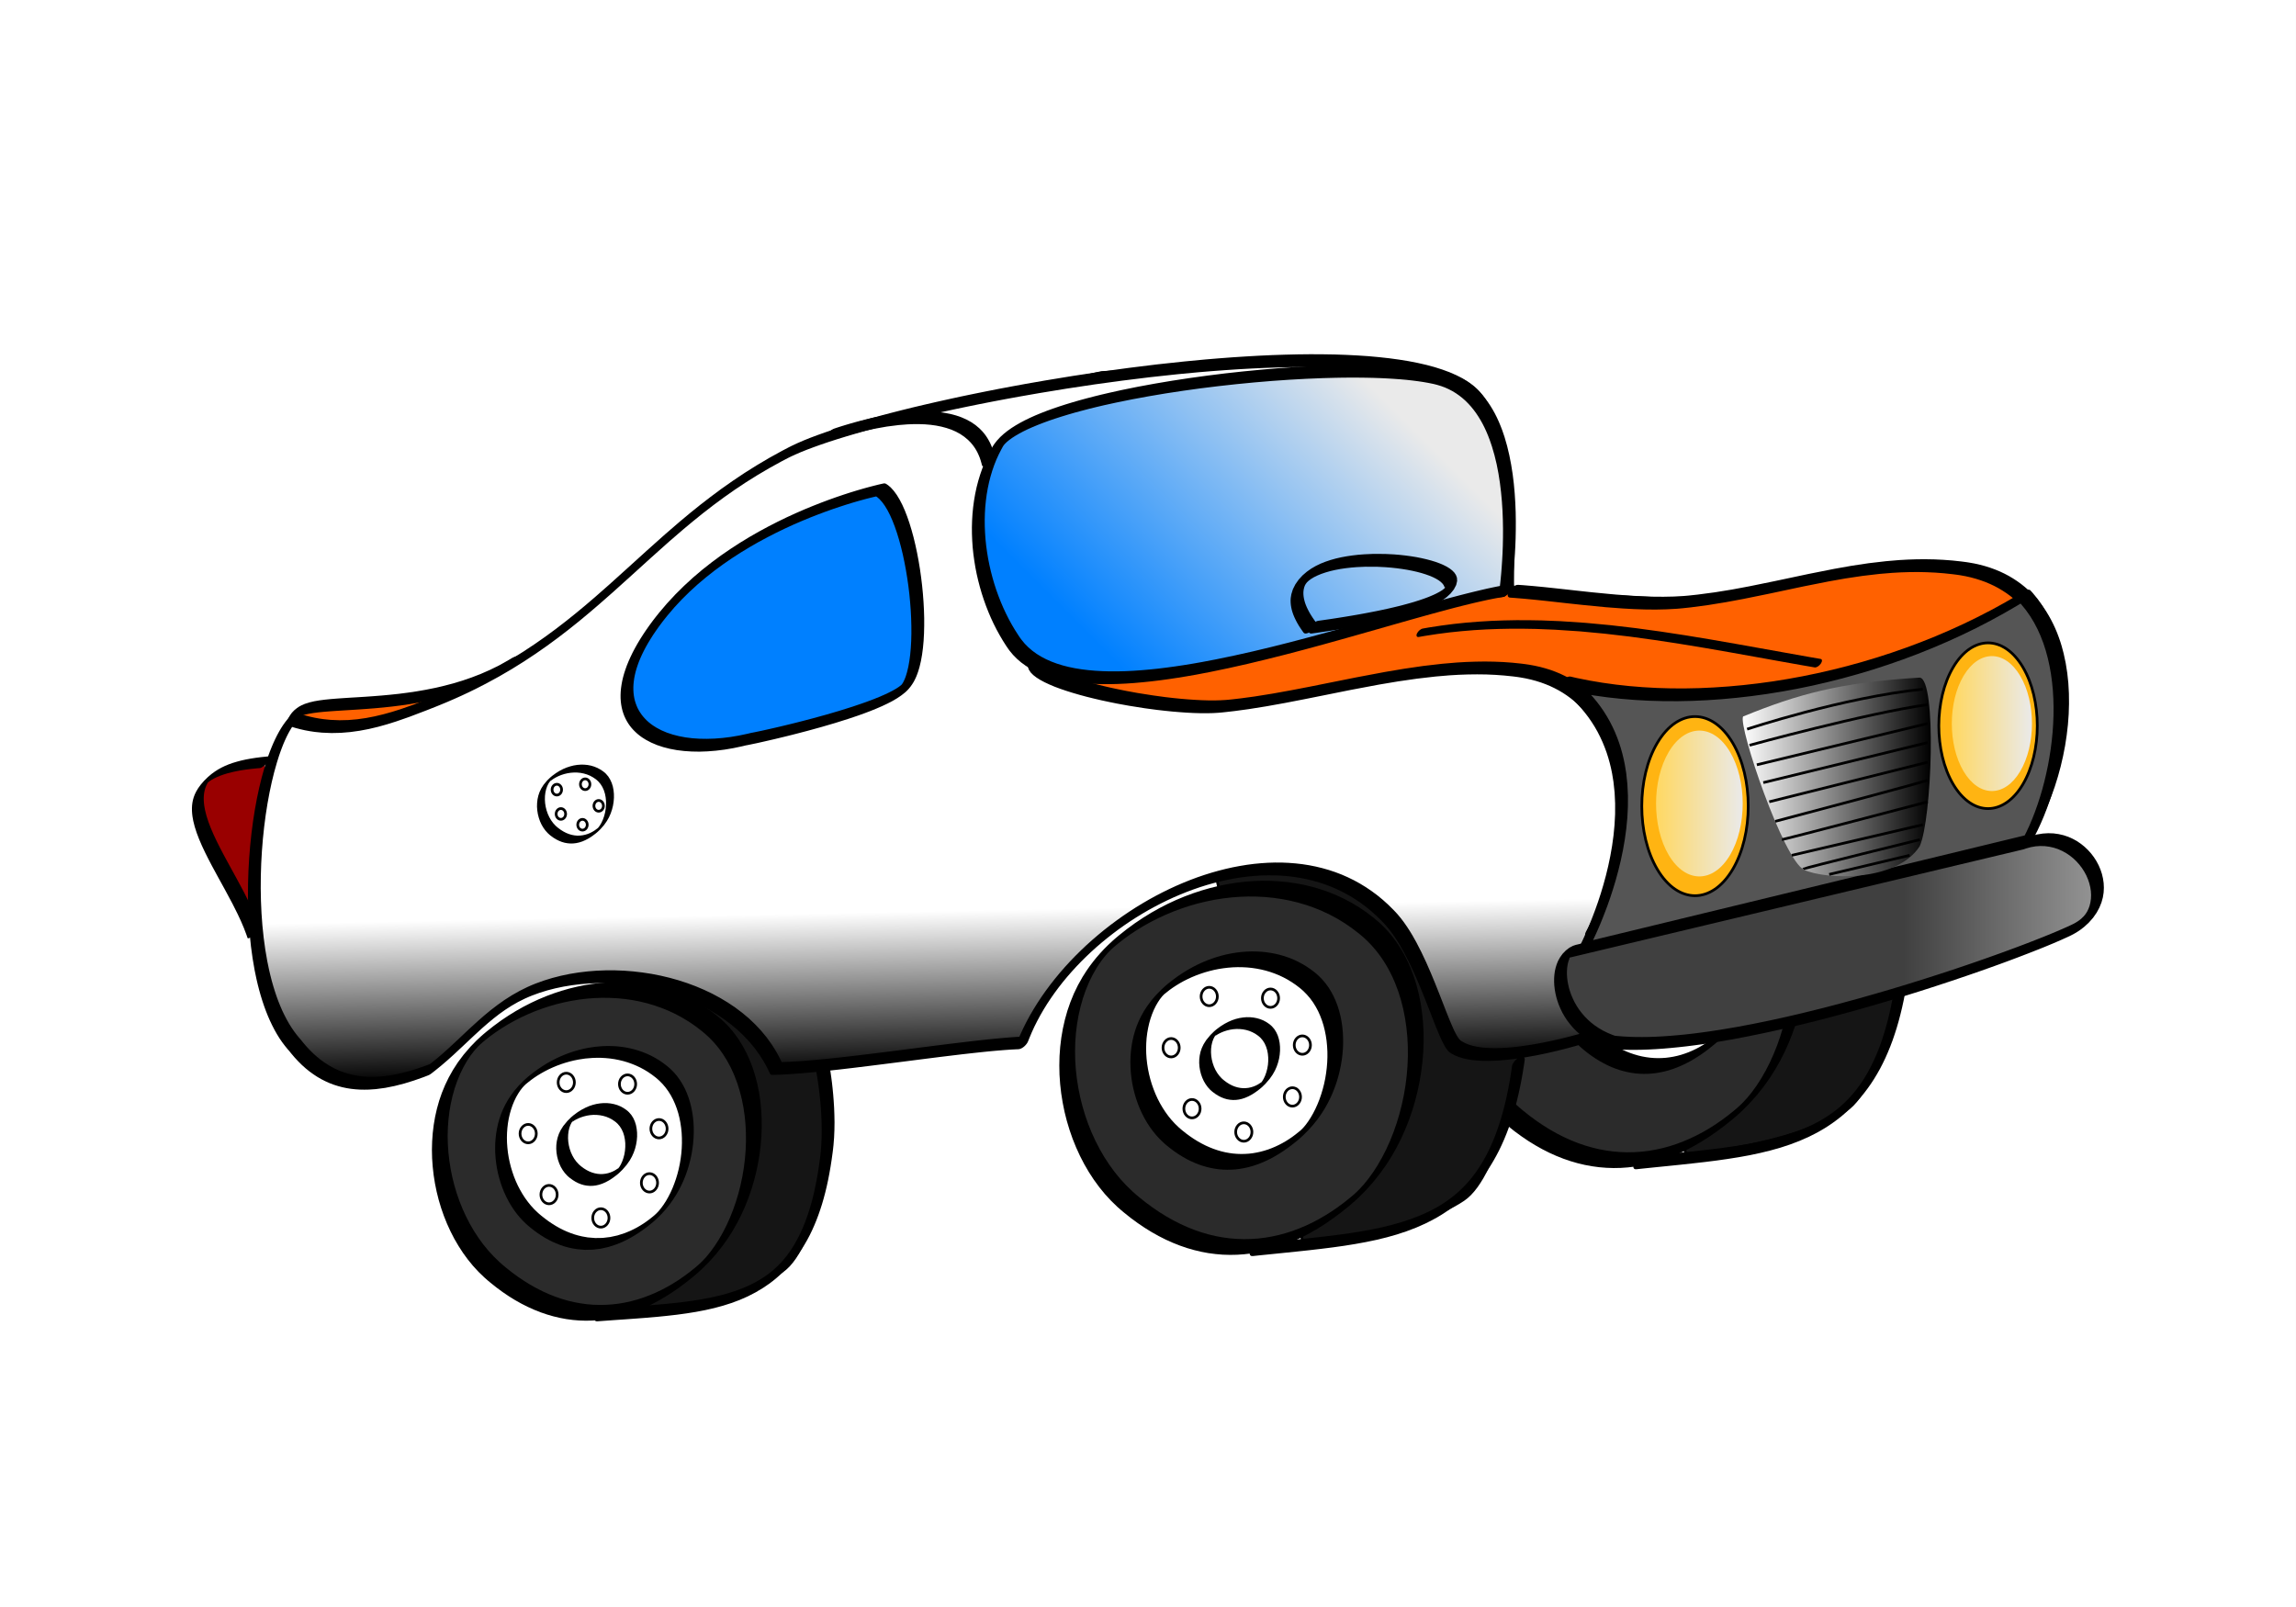 <?xml version="1.0" encoding="UTF-8" standalone="no"?>
<svg
    xmlns:inkscape="http://www.inkscape.org/namespaces/inkscape"
    xmlns:rdf="http://www.w3.org/1999/02/22-rdf-syntax-ns#"
    xmlns="http://www.w3.org/2000/svg"
    xmlns:dc="http://purl.org/dc/elements/1.1/"
    xmlns:ns1="http://sozi.baierouge.fr"
    xmlns:cc="http://web.resource.org/cc/"
    xmlns:xlink="http://www.w3.org/1999/xlink"
    xmlns:sodipodi="http://sodipodi.sourceforge.net/DTD/sodipodi-0.dtd"
    version="1.1"
    y="0"
    x="0"
    viewBox="0, 0, 850.394, 595.276"
  >
  <rect x="0" y="0" width="850.394" height="595.276" fill="#333333" stroke="none"/>
  <g
      id="Background"
    >
    <rect
        y="0"
        x="0"
        height="595.28"
        fill="#FFFFFF"
        width="850.39"
    />
  </g
  >
  <defs
    >
    <linearGradient
        id="Gradient_1"
        y2="403.25"
        gradientUnits="userSpaceOnUse"
        x2="341.22"
        gradientTransform="matrix(1 -.019 .019 1 0 0)"
        y1="257.08"
        x1="341.22"
      >
      <stop
          stop-color="#FFFFFF"
          offset=".479"
      />
      <stop
          stop-color="#000000"
          offset="1"
      />
    </linearGradient
    >
    <linearGradient
        id="Gradient_2"
        y2="403.76"
        gradientUnits="userSpaceOnUse"
        x2="341.72"
        gradientTransform="matrix(1 -.019 .019 1 0 0)"
        y1="142.56"
        x1="341.72"
      >
      <stop
          stop-color="#FFFFFF"
          offset=".771"
      />
      <stop
          stop-color="#000000"
          offset="1"
      />
    </linearGradient
    >
    <linearGradient
        id="Gradient_3"
        y2="348.77"
        gradientUnits="userSpaceOnUse"
        x2="776.86"
        y1="348.77"
        x1="577.98"
      >
      <stop
          stop-color="#404040"
          offset=".639"
      />
      <stop
          stop-color="#959595"
          offset="1"
      />
    </linearGradient
    >
    <linearGradient
        id="Gradient_4"
        y2="287.8"
        gradientUnits="userSpaceOnUse"
        x2="715.14"
        y1="287.8"
        x1="645.47"
      >
      <stop
          stop-color="#FFFFFF"
          offset="0"
      />
      <stop
          stop-color="#000000"
          offset="1"
      />
    </linearGradient
    >
    <linearGradient
        id="Gradient_5"
        y2="145.12"
        gradientUnits="userSpaceOnUse"
        x2="509.88"
        y1="243.46"
        x1="411.52"
      >
      <stop
          stop-color="#0080FF"
          offset="0"
      />
      <stop
          stop-color="#EAEAEA"
          offset="1"
      />
    </linearGradient
    >
    <linearGradient
        id="Gradient_6"
        y2="297.64"
        gradientUnits="userSpaceOnUse"
        x2="645.47"
        y1="297.64"
        x1="613.37"
      >
      <stop
          stop-color="#FFD862"
          offset="0"
      />
      <stop
          stop-color="#EAEAEA"
          offset="1"
      />
    </linearGradient
    >
    <linearGradient
        id="Gradient_7"
        y2="268.03"
        gradientUnits="userSpaceOnUse"
        x2="752.6"
        y1="268.03"
        x1="722.91"
      >
      <stop
          stop-color="#FFD862"
          offset="0"
      />
      <stop
          stop-color="#EAEAEA"
          offset="1"
      />
    </linearGradient
    >
  </defs
  >
  <g
      id="gomma_di_la"
    >
    <g
      >
      <path
          d="m624.55 427.94c0.23-0.38 39.28-3.45 59.15-16.7 13.8-9.2 20.86-52.92 20.64-53.84-0.23-0.91-41.04-74.64-41.34-75.85-0.31-1.22-72.25 3.95-72.25 3.95l33.8 142.44z"
          fill="#151515"
      />
      <path
          stroke="#000000"
          d="m624.55 427.94c0.23-0.38 39.28-3.45 59.15-16.7 13.8-9.2 20.86-52.92 20.64-53.84-0.23-0.91-41.04-74.64-41.34-75.85-0.31-1.22-72.25 3.95-72.25 3.95l33.8 142.44z"
          fill-opacity="0"
      />
    </g
    >
    <g
      >
      <g
        >
        <path
            d="m649.35 311.75c26.66 22.83 20.33 77.54-6.33 100.37s-56.36 23.86-83.02 1.03-31.63-73.36-4.97-96.19 67.66-28.04 94.32-5.21"
            fill="#2B2B2B"
        />
        <path
            d="m646.53 314.59l0.62 0.54 1.2 1.11 1.15 1.16 1.09 1.19 1.06 1.24 1 1.28 0.96 1.31 0.91 1.36 0.87 1.39 0.82 1.42 0.78 1.46 0.73 1.48 1.01 2.29 1.2 3.15 1.02 3.24 0.85 3.33 0.68 3.4 0.51 3.47 0.34 3.51 0.18 3.56 0.02 3.58-0.14 3.6-0.29 3.6-0.45 3.6-0.6 3.57-0.74 3.53-0.89 3.48-1.04 3.43-1.16 3.34-1.3 3.25-1.42 3.14-1.53 3.01-1.63 2.84-1.71 2.66-1.75 2.42-1.76 2.16-1.73 1.87-1.19 1.14-0.76 0.69-0.35 0.3 0.18-0.15-1.25 1.05-2.26 1.8-2.22 1.64-2.26 1.55-2.31 1.46-2.36 1.37-2.41 1.26-2.44 1.16-2.48 1.05-2.51 0.94-2.53 0.81-2.55 0.69-2.57 0.56-2.58 0.44-2.59 0.3-2.6 0.18-2.6 0.05-2.61-0.09-2.61-0.22-2.61-0.35-2.62-0.48-2.6-0.63-2.61-0.75-2.6-0.89-2.59-1.03-2.58-1.17-2.58-1.3-2.56-1.44-2.55-1.58-2.54-1.72-2.52-1.85-2.51-2-1.25-1.05 0.01 0.01-1.24-1.09-2.36-2.29-2.23-2.43-2.1-2.58-1.97-2.69-1.83-2.81-1.7-2.92-1.56-3.02-1.42-3.1-1.27-3.18-1.13-3.24-0.99-3.3-0.84-3.34-0.69-3.37-0.54-3.4-0.38-3.41-0.23-3.42-0.08-3.4 0.09-3.39 0.24-3.36 0.4-3.32 0.56-3.26 0.73-3.19 0.88-3.12 1.05-3.01 1.19-2.9 1.34-2.75 1.47-2.57 1.12-1.74 0.74-1.03 0.77-1.01 0.77-0.93 0.75-0.86 0.75-0.78 0.76-0.74 0.79-0.71 0.31-0.27-0.21 0.18 1.26-1.06 2.28-1.79 2.31-1.66 2.43-1.62 2.56-1.56 2.66-1.49 2.74-1.4 2.83-1.3 2.89-1.21 2.95-1.09 3-0.99 3.04-0.87 3.07-0.74 3.1-0.63 3.11-0.5 3.13-0.37 3.14-0.24 3.14-0.11 3.13 0.03 3.12 0.16 3.1 0.31 3.09 0.44 3.05 0.59 3.03 0.74 2.98 0.88 2.95 1.03 2.89 1.19 2.84 1.33 2.78 1.49 2.71 1.65 2.65 1.81 2.57 1.97 1.25 1.04c0.42 0.36 2.03-0.63 3.58-2.2s2.47-3.13 2.04-3.48l-1.27-1.06-2.59-1.99-2.67-1.82-2.74-1.66-2.8-1.51-2.87-1.35-2.93-1.19-2.97-1.05-3.02-0.89-3.06-0.74-3.1-0.6-3.13-0.45-3.15-0.31-3.18-0.16-3.19-0.03-3.2 0.11-3.2 0.25-3.21 0.38-3.21 0.52-3.2 0.65-3.18 0.77-3.18 0.92-3.15 1.04-3.14 1.17-3.11 1.3-3.09 1.43-3.07 1.58-3.05 1.71-3.04 1.87-3.02 2.02-3 2.2-2.88 2.28-1.26 1.06c-0.07 0.05-0.14 0.11-0.21 0.17l-0.93 0.82-1.62 1.51-1.56 1.56-1.47 1.58-1.37 1.6-1.28 1.58-1.18 1.57-1.13 1.61-1.49 2.35-1.73 3.07-1.5 3.12-1.3 3.16-1.11 3.21-0.92 3.26-0.75 3.32-0.58 3.36-0.41 3.4-0.24 3.43-0.09 3.45 0.08 3.46 0.23 3.46 0.4 3.45 0.54 3.44 0.7 3.41 0.84 3.37 1 3.33 1.14 3.27 1.29 3.2 1.43 3.13 1.57 3.04 1.71 2.94 1.85 2.83 1.99 2.72 2.12 2.6 2.25 2.45 2.38 2.31 1.23 1.09 1.26 1.06 2.53 2.01 2.54 1.86 2.55 1.73 2.58 1.59 2.58 1.45 2.6 1.32 2.61 1.17 2.62 1.04 2.63 0.9 2.64 0.77 2.65 0.63 2.65 0.49 2.66 0.36 2.67 0.22 2.68 0.09 2.68-0.05 2.68-0.19 2.69-0.32 2.69-0.46 2.7-0.59 2.71-0.74 2.71-0.87 2.72-1.02 2.74-1.17 2.75-1.31 2.76-1.47 2.79-1.63 2.81-1.79 2.84-1.96 2.85-2.13 2.77-2.22 1.25-1.05 0.18-0.15 0.89-0.79 1.68-1.55 2.35-2.37 2.79-3.11 2.51-3.14 2.25-3.16 2.04-3.2 1.86-3.26 1.68-3.31 1.52-3.39 1.37-3.44 1.22-3.5 1.07-3.56 0.91-3.59 0.77-3.63 0.61-3.66 0.45-3.66 0.3-3.67 0.14-3.66-0.02-3.63-0.18-3.61-0.35-3.57-0.52-3.5-0.69-3.45-0.86-3.37-1.03-3.28-1.21-3.17-1.02-2.31-0.74-1.51-0.79-1.47-0.83-1.44-0.88-1.4-0.92-1.37-0.97-1.33-1.02-1.3-1.06-1.25-1.12-1.21-1.16-1.17-1.21-1.12-0.61-0.54c-0.42-0.37-2.02 0.61-3.57 2.18-1.56 1.57-2.48 3.13-2.07 3.5"
            fill="#000000"
        />
      </g
      >
      <path
          d="m606.08 433.12l2.42-0.26 4.78-0.49 4.68-0.47 4.58-0.47 4.5-0.49 4.4-0.5 4.3-0.54 4.2-0.6 4.1-0.65 4.01-0.73 3.9-0.83 3.81-0.93 3.7-1.04 3.61-1.19 3.51-1.34 3.42-1.51 2.53-1.28 1.67-0.92 1.63-0.96 1.6-1.03 1.57-1.08 1.55-1.15 1.53-1.2 1.49-1.28 1.46-1.34 1.43-1.4 1.38-1.47 1.35-1.54 1.3-1.59 1.25-1.66 1.21-1.71 1.16-1.78 1.11-1.84 1.07-1.89 1.01-1.96 0.98-2.03 0.92-2.09 0.89-2.16 0.84-2.22 0.79-2.3 0.76-2.37 0.71-2.45 0.67-2.53 0.63-2.6 0.59-2.69 0.54-2.78 0.51-2.86 0.46-2.95 0.22-1.52c0.17-1.14-0.75-1.53-2.05-0.88s-2.49 2.09-2.66 3.23l-0.2 1.46-0.46 2.88-0.49 2.78-0.52 2.68-0.57 2.59-0.6 2.49-0.64 2.41-0.67 2.32-0.71 2.23-0.73 2.14-0.77 2.05-0.81 1.97-0.83 1.88-0.86 1.8-0.89 1.71-0.91 1.64-0.94 1.56-0.96 1.48-0.98 1.41-1.01 1.34-1.03 1.28-1.06 1.21-1.08 1.16-1.11 1.11-1.15 1.06-1.17 1.01-1.22 0.97-1.25 0.93-1.29 0.9-1.34 0.85-1.37 0.83-1.39 0.77-2.18 1.11-3.09 1.37-3.23 1.24-3.39 1.12-3.52 1-3.65 0.9-3.79 0.8-3.91 0.71-4.03 0.65-4.14 0.58-4.26 0.54-4.37 0.5-4.48 0.48-4.59 0.47-4.68 0.48-4.78 0.49-2.43 0.26c-1.11 0.11-2.57 1.27-3.26 2.57-0.69 1.31-0.35 2.27 0.77 2.15"
          fill="#000000"
      />
      <g
        >
        <path
            d="m639.24 328.16c15.07 12.91 11.49 43.84-3.58 56.74-15.07 12.91-31.86 13.49-46.93 0.58-15.07-12.9-17.87-41.46-2.81-54.37 15.07-12.91 38.25-15.85 53.32-2.95"
            fill="#FFFFFF"
        />
        <path
            d="m636.42 331l0.69 0.62 1.3 1.3 1.18 1.4 1.08 1.48 0.98 1.56 0.87 1.64 0.77 1.71 0.67 1.77 0.58 1.82 0.48 1.87 0.38 1.92 0.28 1.95 0.2 1.98 0.1 2 0.01 2.01-0.08 2.02-0.17 2.02-0.25 2.02-0.33 2-0.42 1.97-0.5 1.95-0.57 1.91-0.65 1.85-0.72 1.8-0.78 1.72-0.83 1.63-0.88 1.52-0.89 1.38-0.88 1.21-0.83 1.01-0.75 0.78-0.67 0.62-0.15 0.1 0.27-0.22-0.71 0.59-1.16 0.93-1.12 0.82-1.15 0.78-1.2 0.76-1.24 0.72-1.28 0.67-1.32 0.62-1.34 0.57-1.37 0.5-1.39 0.45-1.41 0.38-1.42 0.31-1.44 0.24-1.44 0.18-1.45 0.09-1.46 0.03-1.46-0.05-1.46-0.12-1.47-0.2-1.47-0.27-1.46-0.35-1.47-0.43-1.46-0.5-1.46-0.58-1.45-0.66-1.45-0.73-1.45-0.81-1.43-0.89-1.44-0.97-1.42-1.05-1.41-1.12-0.71-0.59h0.01l-0.7-0.61-1.33-1.29-1.26-1.38-1.18-1.44-1.11-1.52-1.03-1.59-0.96-1.64-0.88-1.7-0.79-1.75-0.72-1.79-0.64-1.83-0.55-1.85-0.48-1.89-0.38-1.9-0.31-1.91-0.21-1.92-0.13-1.92-0.05-1.91 0.05-1.9 0.14-1.89 0.22-1.85 0.32-1.83 0.4-1.77 0.49-1.73 0.58-1.66 0.66-1.58 0.72-1.48 0.77-1.35 0.78-1.16 0.74-0.95 0.64-0.69 0.54-0.48 0.07-0.03-0.3 0.26 0.71-0.6 1.16-0.9 1.15-0.83 1.25-0.82 1.34-0.82 1.41-0.79 1.49-0.75 1.54-0.71 1.59-0.66 1.62-0.61 1.66-0.54 1.69-0.48 1.71-0.42 1.73-0.35 1.74-0.28 1.75-0.2 1.76-0.14 1.76-0.06 1.76 0.02 1.75 0.09 1.75 0.17 1.73 0.25 1.72 0.34 1.7 0.41 1.68 0.49 1.65 0.59 1.63 0.66 1.6 0.75 1.57 0.84 1.53 0.93 1.49 1.02 1.44 1.11 0.71 0.59c0.42 0.35 2.03-0.63 3.58-2.2s2.47-3.13 2.04-3.49l-0.72-0.6-1.47-1.12-1.51-1.04-1.56-0.94-1.59-0.86-1.63-0.76-1.66-0.68-1.69-0.59-1.71-0.51-1.74-0.42-1.76-0.34-1.78-0.25-1.79-0.18-1.81-0.09-1.81-0.02-1.82 0.06-1.83 0.15-1.83 0.21-1.84 0.3-1.82 0.37-1.83 0.45-1.83 0.52-1.81 0.6-1.82 0.68-1.8 0.76-1.81 0.84-1.8 0.92-1.81 1.02-1.82 1.12-1.84 1.24-1.85 1.35-1.76 1.4-0.71 0.6c-0.1 0.08-0.2 0.17-0.31 0.26l-1.31 1.21-2.07 2.1-1.78 2.08-1.46 1.98-1.22 1.89-1.04 1.84-0.88 1.84-0.76 1.84-0.64 1.86-0.53 1.88-0.43 1.9-0.33 1.93-0.23 1.93-0.14 1.96-0.05 1.96 0.05 1.97 0.13 1.96 0.22 1.96 0.31 1.96 0.4 1.93 0.48 1.91 0.56 1.89 0.65 1.85 0.73 1.82 0.81 1.77 0.89 1.73 0.98 1.67 1.04 1.6 1.13 1.55 1.2 1.47 1.28 1.39 1.35 1.3 0.7 0.62 0.71 0.6 1.43 1.14 1.44 1.06 1.45 0.98 1.46 0.9 1.47 0.82 1.47 0.75 1.48 0.67 1.49 0.59 1.49 0.51 1.5 0.43 1.51 0.36 1.51 0.28 1.51 0.21 1.52 0.12 1.53 0.05 1.53-0.03 1.54-0.11 1.54-0.18 1.54-0.27 1.56-0.34 1.56-0.42 1.57-0.51 1.59-0.6 1.6-0.68 1.62-0.78 1.64-0.87 1.67-0.98 1.7-1.08 1.73-1.2 1.75-1.31 1.67-1.35 0.71-0.59c0.09-0.08 0.18-0.15 0.27-0.23l1.24-1.13 2.02-2.01 1.81-2.03 1.58-1.99 1.38-1.94 1.23-1.94 1.1-1.92 0.98-1.95 0.88-1.96 0.79-1.99 0.7-2.02 0.61-2.03 0.53-2.06 0.43-2.07 0.35-2.09 0.26-2.08 0.17-2.09 0.08-2.08-0.01-2.07-0.11-2.05-0.2-2.02-0.29-2-0.39-1.95-0.49-1.91-0.59-1.87-0.68-1.8-0.79-1.74-0.89-1.67-1-1.6-1.1-1.51-1.22-1.42-1.31-1.33-0.69-0.61c-0.42-0.37-2.01 0.6-3.57 2.17-1.55 1.57-2.48 3.14-2.07 3.5"
            fill="#000000"
        />
      </g
      >
    </g
    >
    <g
      >
      <path
          d="m108.67 267.12c0-11.79 44.83 0.88 80.94-21.46 17.39-6.66-33.34 39.05-33.11 39.05"
          fill="#FF6100"
      />
      <path
          d="m107.24 269.49c1.05 0 2.54-1.06 3.32-2.37 0.3-0.5 0.47-0.98 0.48-1.38l0.01-0.27 0.05-0.35 0.07-0.19 0.05-0.05-0.01 0.1-0.09 0.18-0.12 0.18-0.05 0.08 0.07-0.02 0.22-0.09 0.61-0.25 1.12-0.33 1.4-0.32 1.66-0.28 1.89-0.25 2.08-0.21 2.26-0.18 2.43-0.17 2.57-0.16 2.72-0.17 2.84-0.18 2.95-0.21 3.07-0.24 3.16-0.29 3.25-0.35 3.33-0.42 3.39-0.5 3.46-0.6 3.5-0.7 3.55-0.82 3.58-0.94 3.6-1.09 3.62-1.23 3.63-1.41 3.63-1.58 3.62-1.78 3.61-1.99 1.84-1.1-0.65 0.32 0.39-0.15 0.61-0.2 0.46-0.11 0.34-0.06 0.21 0.01 0.1 0.03v0.04l-0.06 0.02-0.08-0.02-0.05-0.05-0.04-0.02-0.04 0.04-0.08 0.14-0.13 0.24-0.2 0.32-0.26 0.41-0.34 0.49-0.4 0.55-0.47 0.6-0.52 0.66-0.9 1.08-1.36 1.57-1.51 1.68-1.65 1.77-1.77 1.86-1.86 1.91-2.92 2.94-3.99 3.93-2.96 2.86-1.92 1.83-1.86 1.77-1.76 1.67-1.66 1.55-1.16 1.08-0.72 0.68-0.68 0.64-0.65 0.6-0.59 0.55-0.55 0.51-0.5 0.47-0.45 0.41-0.39 0.36-0.34 0.32-0.27 0.26-0.23 0.21-0.18 0.18-0.23 0.23-0.93 1.32c-0.62 1.3-0.19 2.19 0.97 1.99 1.15-0.2 2.59-1.41 3.21-2.7l-0.92 1.3-0.11 0.1 0.09-0.08 0.17-0.17 0.26-0.23 0.32-0.31 0.39-0.35 0.44-0.41 0.5-0.47 0.55-0.51 0.6-0.56 0.65-0.6 0.69-0.65 0.74-0.69 1.17-1.09 1.68-1.58 1.79-1.69 1.89-1.8 1.97-1.88 3.04-2.93 4.08-4.03 3.01-3.02 1.94-2 1.87-1.97 1.78-1.91 1.66-1.86 1.53-1.76 1.04-1.25 0.65-0.83 0.62-0.8 0.57-0.79 0.52-0.77 0.49-0.76 0.43-0.76 0.37-0.75 0.3-0.76 0.19-0.74 0.06-0.71-0.12-0.62-0.28-0.48-0.43-0.33-0.53-0.17-0.6-0.05-0.67 0.05-0.72 0.13-0.78 0.21-0.82 0.28-0.4 0.14c-0.21 0.08-0.43 0.19-0.65 0.32l-1.56 0.94-3.25 1.81-3.32 1.63-3.35 1.47-3.4 1.32-3.41 1.17-3.43 1.04-3.42 0.9-3.42 0.79-3.39 0.68-3.36 0.58-3.31 0.49-3.25 0.42-3.2 0.34-3.11 0.29-3.04 0.24-2.93 0.21-2.84 0.18-2.71 0.16-2.6 0.17-2.47 0.17-2.33 0.19-2.19 0.22-2.05 0.27-1.91 0.33-1.8 0.43-1.68 0.54-1.21 0.53-0.87 0.47-0.89 0.61-0.92 0.75-0.86 0.9-0.71 0.97-0.52 0.93-0.33 0.86-0.19 0.78-0.08 0.68v0.27l3.79-3.74c-1.05 0-2.53 1.06-3.32 2.37s-0.57 2.37 0.47 2.37"
          fill="#000000"
      />
    </g
    >
  </g
  >
  <g
      id="cofano"
    >
    <g
      >
      <path
          d="m560.76 218.24c1.6 1.07 64.11 4.04 64.11 4.04l68.82-11.65s43.93 1.06 44.84 1.75c0.91 0.68 11.35 8.76 11.35 8.76l-29.01 15.99-48.49 14.09s-52.39 6.78-53.6 6.32c-1.22-0.46-35.63-3.81-35.63-3.81l-92.65 11.12c-116.79 14.32-101.95-12.95-101.95-12.95l172.21-33.66z"
          fill="#FF6100"
      />
      <path
          stroke="#000000"
          d="m560.76 218.24c1.6 1.07 64.11 4.04 64.11 4.04l68.82-11.65s43.93 1.06 44.84 1.75c0.91 0.68 11.35 8.76 11.35 8.76l-29.01 15.99-48.49 14.09s-52.39 6.78-53.6 6.32c-1.22-0.46-35.63-3.81-35.63-3.81l-92.65 11.12c-116.79 14.32-101.95-12.95-101.95-12.95l172.21-33.66z"
          fill-opacity="0"
      />
    </g
    >
    <g
      >
      <path
          d="m239.57 487.41c0.23-0.38 30.15-3.22 50.02-16.47 13.8-9.2 18.88-54.82 18.65-55.73-0.22-0.91-7.68-32.6-7.99-33.81-0.3-1.22-38.75-23.92-38.75-23.92l-21.93 129.93z"
          fill="#151515"
      />
      <path
          stroke="#000000"
          d="m239.57 487.41c0.23-0.38 30.15-3.22 50.02-16.47 13.8-9.2 18.88-54.82 18.65-55.73-0.22-0.91-7.68-32.6-7.99-33.81-0.3-1.22-38.75-23.92-38.75-23.92l-21.93 129.93z"
          fill-opacity="0"
      />
    </g
    >
    <g
      >
      <path
          d="m482.81 461.13c0.23-0.38 39.29-3.45 59.16-16.7 13.8-9.2 20.86-52.93 20.63-53.84s-41.04-74.63-41.34-75.85-72.25 3.96-72.25 3.96l33.8 142.43z"
          fill="#151515"
      />
      <path
          stroke="#000000"
          d="m482.81 461.13c0.23-0.38 39.29-3.45 59.16-16.7 13.8-9.2 20.86-52.93 20.63-53.84s-41.04-74.63-41.34-75.85-72.25 3.96-72.25 3.96l33.8 142.43z"
          fill-opacity="0"
      />
    </g
    >
    <g
      >
      <path
          d="m330.5 155c1.5-0.5 77.5-17.01 77.5-17.01l77.38-4.4h25.62c-0.5 0-115.74 18.41-115.74 18.41l-37.26 22-8-11-19.5-8z"
          fill="#6E005F"
      />
      <path
          stroke="#000000"
          d="m330.5 155c1.5-0.5 77.5-17.01 77.5-17.01l77.38-4.4h25.62c-0.5 0-115.74 18.41-115.74 18.41l-37.26 22-8-11-19.5-8z"
          fill-opacity="0"
      />
    </g
    >
  </g
  >
  <g
      id="Livello_7"
      display="none"
    >
    <path
        d="m588.02 383.46c-0.45 0.17-37.79 12.06-49.54 3.69-4.53-3.23-11.67-34.08-24.06-47.5-39.65-42.96-117.48-3.04-136.32 46.15-20.58 0.77-69.1 9.1-91.15 9.51-13.91-31.3-61.11-41.35-91.11-28.69-15.42 6.51-24.47 19.48-37.15 29.03-18.76 7.35-36.19 8.71-49.89-8.9-23.495-25.75-16.227-103.95-0.87-120.78 278.67-11.14 325.4-2.96 345.17-4.89 34.71-3.39 74.73-18.07 110.06-13.16 45.18 6.29 43.63 64.34 25.81 96.42"
        fill="url(#Gradient_1)"
    />
  </g
  >
  <g
      id="Layer_1"
    >
    <g
      >
      <path
          d="m98.195 282.33c-48.345 3.66-13 36.72-4.34 63.06"
          fill="#990000"
      />
      <path
          d="m100.08 280.14l-1.117 0.09-2.156 0.22-2.044 0.26-1.931 0.3-1.821 0.34-1.716 0.38-1.615 0.43-1.519 0.46-1.431 0.51-1.352 0.56-1.287 0.62-1.244 0.68-1.234 0.79-1.269 0.92-1.344 1.14-1.378 1.35-1.249 1.44-0.983 1.35-0.72 1.21-0.527 1.09-0.39 1.04-0.285 1-0.2 1-0.124 1-0.055 1.01 0.008 1.02 0.069 1.04 0.124 1.05 0.286 1.61 0.554 2.2 0.73 2.27 0.887 2.33 1.023 2.38 1.139 2.43 1.235 2.47 1.31 2.51 2.062 3.81 2.826 5.14 2.765 5.17 1.935 3.86 1.187 2.55 1.08 2.53 0.954 2.5 0.422 1.23c0.148 0.43 1.24-0.13 2.439-1.26 1.198-1.12 2.05-2.39 1.901-2.82l-0.428-1.25-0.96-2.51-1.087-2.55-1.192-2.56-1.94-3.87-2.767-5.17-2.825-5.14-2.059-3.81-1.307-2.5-1.23-2.46-1.132-2.41-1.016-2.37-0.879-2.3-0.721-2.23-0.544-2.17-0.28-1.56-0.121-1.02-0.066-0.98-0.01-0.96 0.048-0.93 0.105-0.88 0.162-0.84 0.213-0.79 0.249-0.7 0.259-0.58 0.218-0.42 0.112-0.22 0.007-0.07 0.045-0.1 0.252-0.25 0.502-0.39 0.721-0.48 0.897-0.5 1.046-0.51 1.179-0.49 1.302-0.47 1.42-0.44 1.538-0.4 1.654-0.37 1.771-0.34 1.889-0.29 2.008-0.25 2.134-0.22 1.118-0.09c0.612-0.05 1.952-1.07 2.994-2.27 1.036-1.21 1.386-2.15 0.776-2.1"
          fill="#000000"
      />
    </g
    >
    <g
      >
      <path
          d="m588.52 383.96c-0.45 0.17-37.79 12.06-49.54 3.69-4.53-3.23-11.67-34.08-24.06-47.5-39.65-42.96-117.48-3.04-136.32 46.15-20.58 0.77-69.1 9.1-91.15 9.51-13.91-31.3-61.11-41.35-91.11-28.69-15.42 6.51-24.47 19.48-37.15 29.03-18.76 7.35-36.19 8.71-49.89-8.9-23.495-25.75-16.227-103.95-0.87-120.78 19.3 6.6 36.5-0.12 53.49-6.86 60.26-23.89 77.48-64.94 130.14-91.96 37.44-19.21 224.57-53.09 253.87-20.45 15.87 17.68 11.75 73.29 12.61 71.52 0 0-176.04 17.27-175.54 26.28 0.5 9 50.83 18.51 70.6 16.58 34.71-3.39 74.73-18.07 110.06-13.16 45.18 6.29 43.63 64.34 25.81 96.42"
          fill="url(#Gradient_2)"
      />
      <path
          d="m589.25 381.72l-0.05 0.02-0.2 0.06-0.43 0.13-0.62 0.19-0.8 0.24-0.96 0.28-1.11 0.32-1.26 0.35-1.39 0.37-1.5 0.39-1.61 0.41-1.71 0.41-2.71 0.61-3.85 0.8-4.01 0.72-4.09 0.59-3.05 0.34-2 0.16-1.99 0.1-1.93 0.05-1.88-0.03-1.82-0.09-1.73-0.18-1.64-0.25-1.54-0.34-1.42-0.44-1.3-0.53-1.16-0.63-0.51-0.34 0.06 0.04-0.21-0.17-0.37-0.39-0.4-0.54-0.44-0.7-0.46-0.85-0.5-0.97-0.51-1.11-0.53-1.21-0.56-1.32-0.58-1.42-0.6-1.5-0.62-1.58-0.64-1.65-0.66-1.7-1.04-2.66-1.47-3.68-1.56-3.76-1.66-3.8-1.77-3.75-1.87-3.65-1.48-2.63-1.03-1.69-1.06-1.62-1.08-1.55-1.12-1.47-1.15-1.38-0.6-0.66c0-0.01-0.01-0.01-0.01-0.02l-0.94-0.99-1.93-1.91-1.99-1.8-2.04-1.68-2.1-1.56-2.14-1.45-2.18-1.33-2.23-1.23-2.27-1.11-2.3-1.01-2.35-0.9-2.37-0.79-2.42-0.69-2.44-0.59-2.46-0.49-2.5-0.39-2.51-0.29-2.54-0.2-2.55-0.11-2.58-0.01-2.58 0.08-2.6 0.17-2.61 0.25-2.62 0.34-2.62 0.43-2.62 0.5-2.63 0.59-2.63 0.67-2.62 0.74-2.62 0.82-2.61 0.89-2.6 0.97-2.58 1.04-2.58 1.11-2.56 1.18-2.53 1.24-2.52 1.31-2.5 1.37-2.47 1.44-2.44 1.49-2.41 1.56-2.38 1.61-2.34 1.67-2.31 1.72-2.27 1.77-2.22 1.83-2.18 1.87-2.14 1.92-2.08 1.97-2.03 2.01-1.98 2.05-1.92 2.1-1.86 2.13-1.79 2.17-1.73 2.2-1.66 2.23-1.59 2.26-1.51 2.29-1.44 2.31-1.36 2.33-1.28 2.36-1.19 2.37-1.11 2.39-1.01 2.4-0.49 1.23 3.55-2.96-0.98 0.04-2.11 0.11-2.26 0.16-2.4 0.2-2.52 0.22-2.63 0.26-2.75 0.29-2.84 0.31-2.93 0.34-3 0.36-4.63 0.56-6.36 0.8-6.49 0.83-6.54 0.84-6.52 0.82-6.41 0.78-4.69 0.55-3.05 0.34-2.98 0.32-2.9 0.29-2.8 0.26-2.71 0.24-2.59 0.2-2.47 0.16-2.33 0.12-2.2 0.09-1.03 0.02 0.9 0.48-0.33-0.73-0.71-1.45-0.76-1.44-0.81-1.39-1.29-2.03-1.87-2.6-2.05-2.48-2.19-2.34-2.34-2.22-2.48-2.08-2.6-1.96-2.71-1.82-2.83-1.7-2.92-1.57-3.02-1.44-3.09-1.31-3.17-1.18-3.22-1.05-3.28-0.92-3.33-0.79-3.36-0.66-3.38-0.52-3.4-0.4-3.41-0.27-3.42-0.13h-3.4l-3.38 0.13-3.36 0.27-3.33 0.4-3.28 0.53-3.23 0.68-3.18 0.81-3.12 0.96-3.05 1.1-1.53 0.62c-0.04 0.01-0.07 0.03-0.1 0.04l-1.42 0.63-2.91 1.44-2.84 1.61-2.72 1.73-2.61 1.85-2.51 1.92-2.41 1.99-2.32 2.03-3.34 3.05-4.33 4.08-3.2 2.97-2.11 1.9-2.14 1.83-2.17 1.76-1.07 0.81 1.11-0.63-1.75 0.67-3.41 1.2-3.33 1.02-3.29 0.83-3.23 0.64-3.19 0.41-2.34 0.16-1.54 0.03-1.54-0.04-1.53-0.1-1.52-0.17-1.51-0.24-1.49-0.32-1.48-0.4-1.47-0.47-1.45-0.55-1.43-0.64-1.43-0.73-1.4-0.82-1.39-0.91-1.38-1-1.35-1.1-1.34-1.2-1.33-1.31-1.3-1.4-1.28-1.52-0.63-0.79c-0.01-0.01-0.02-0.02-0.03-0.04l-0.54-0.61-1.04-1.26-0.99-1.33-0.95-1.39-0.91-1.47-0.86-1.53-0.83-1.6-0.79-1.65-0.74-1.71-0.71-1.77-0.67-1.82-0.62-1.87-0.59-1.92-0.56-1.96-0.51-2.01-0.479-2.04-0.651-3.14-0.742-4.3-0.601-4.4-0.466-4.5-0.336-4.56-0.208-4.61-0.084-4.63 0.034-4.64 0.149-4.63 0.26-4.58 0.366-4.53 0.469-4.45 0.566-4.34 0.66-4.22 0.749-4.08 0.834-3.91 0.91-3.71 0.99-3.5 0.77-2.46 0.54-1.55 0.55-1.49 0.56-1.42 0.58-1.34 0.58-1.26 0.59-1.17 0.59-1.08 0.58-0.98 0.57-0.87 0.56-0.76 0.53-0.64 0.19-0.21-3.11 1.52 0.9 0.3 1.82 0.55 1.82 0.48 1.81 0.41 1.8 0.33 1.8 0.27 2.66 0.27 3.53 0.15 3.5-0.08 3.47-0.29 3.45-0.48 3.42-0.65 3.38-0.8 3.36-0.94 3.33-1.04 4.92-1.71 6.49-2.47 3.23-1.28h0.01l1.41-0.57 2.8-1.16 2.75-1.19 2.7-1.21 2.64-1.24 2.58-1.26 3.77-1.93 4.86-2.65 4.68-2.73 4.51-2.81 4.35-2.88 4.2-2.93 4.07-2.99 3.94-3.03 3.84-3.07 3.73-3.1 3.65-3.12 5.34-4.69 6.96-6.28 6.9-6.26 6.93-6.19 5.27-4.54 3.58-2.98 3.66-2.95 3.75-2.9 3.85-2.85 3.98-2.8 4.11-2.74 4.27-2.68 4.44-2.62 4.62-2.55 2.36-1.23-0.07 0.03 0.91-0.45 1.87-0.87 2.08-0.9 2.3-0.92 2.51-0.94 2.71-0.97 2.89-0.98 3.08-0.99 3.25-1 3.41-1.01 3.57-1.02 3.71-1.01 3.86-1.02 3.99-1.02 4.12-1.01 4.23-1.01 4.34-1.01 4.45-0.99 4.55-0.98 4.64-0.97 4.71-0.96 4.8-0.94 4.86-0.92 4.92-0.9 7.49-1.31 10.13-1.66 10.24-1.54 10.3-1.41 10.31-1.27 10.25-1.11 7.62-0.72 5.03-0.42 4.99-0.37 4.94-0.33 4.88-0.27 4.81-0.22 4.74-0.16 4.66-0.11 4.56-0.05 4.48 0.02 4.37 0.08 4.27 0.14 4.14 0.21 4.03 0.27 3.89 0.35 3.76 0.42 3.61 0.49 3.46 0.56 3.29 0.64 3.14 0.73 2.96 0.8 2.77 0.88 2.59 0.96 2.4 1.05 2.19 1.13 1.5 0.9 0.93 0.63 0.88 0.65 0.83 0.67 0.77 0.69 0.72 0.71 0.33 0.36-0.02-0.01 0.37 0.42 0.7 0.86 0.66 0.91 0.64 0.95 0.92 1.54 1.13 2.2 1.03 2.35 0.94 2.51 0.86 2.63 0.77 2.75 0.68 2.84 0.62 2.92 0.54 2.97 0.47 3.02 0.4 3.04 0.35 3.05 0.3 3.04 0.24 3 0.2 2.96 0.16 2.9 0.11 2.81 0.09 2.72 0.06 2.59 0.04 2.47 0.01 2.31 0.01 2.14-0.01 1.96-0.01 1.75-0.01 1.54-0.01 1.3v1.04l0.01 0.62 0.01 0.34 0.02 0.28 0.03 0.24 0.07 0.28 0.93 0.58 3.3-2.36c0.81-1.31 0.63-2.39-0.4-2.42-0.07 0-0.13 0-0.2 0.01h-0.03l-0.26 0.03-0.5 0.05-0.74 0.07-0.96 0.1-1.19 0.12-1.4 0.14-1.61 0.16-1.81 0.19-1.99 0.2-2.18 0.22-2.35 0.25-2.51 0.26-2.67 0.28-2.82 0.3-2.96 0.31-3.1 0.33-3.22 0.35-3.33 0.36-3.45 0.37-3.54 0.39-3.64 0.41-3.72 0.41-3.8 0.43-5.82 0.66-7.95 0.92-8.12 0.96-8.21 0.99-8.24 1.03-8.21 1.04-8.12 1.07-7.95 1.08-7.72 1.09-5.61 0.82-3.64 0.55-3.54 0.55-3.44 0.54-3.33 0.55-3.22 0.55-3.1 0.54-2.96 0.54-2.82 0.54-2.68 0.53-2.52 0.53-2.36 0.53-2.19 0.52-2.02 0.52-1.84 0.51-1.66 0.52-1.48 0.51-1.32 0.53-1.19 0.58-1.14 0.7-1.28 1.06-1.33 1.84-0.37 1.28c-0.02 0.12-0.01 0.24 0 0.35l0.06 0.42 0.39 1.08 0.7 1.03 0.94 0.94 1.17 0.9 1.38 0.87 1.58 0.85 1.77 0.83 1.94 0.82 2.11 0.79 2.26 0.77 2.39 0.75 2.51 0.73 2.62 0.71 2.71 0.67 2.78 0.65 2.85 0.61 2.9 0.59 4.4 0.8 5.91 0.94 4.4 0.59 2.89 0.33 2.83 0.29 2.77 0.23 2.68 0.19 2.6 0.13 2.48 0.07 2.36 0.01 2.22-0.05 2.08-0.12 1-0.09h0.03l1.63-0.17 3.31-0.38 5.02-0.68 6.77-1.08 6.86-1.23 6.91-1.34 6.96-1.39 10.5-2.11 10.52-1.98 6.99-1.17 6.98-1.01 6.93-0.8 5.16-0.44 3.42-0.2 3.4-0.12 3.39-0.04 3.37 0.04 3.34 0.15 3.33 0.24 3.29 0.34 1.63 0.21h-0.02l1.05 0.16 2.01 0.36 1.94 0.44 1.87 0.5 1.81 0.57 1.75 0.64 1.68 0.7 1.62 0.77 1.55 0.82 1.5 0.89 1.44 0.95 1.38 1 1.31 1.05 1.27 1.11 1.2 1.16 1.14 1.2 1.09 1.26 1.04 1.3 0.97 1.35 0.93 1.39 0.87 1.42 0.82 1.47 0.76 1.51 0.72 1.54 0.66 1.57 0.62 1.61 0.56 1.63 0.51 1.67 0.69 2.55 0.74 3.48 0.56 3.56 0.38 3.63 0.2 3.68 0.04 3.71-0.13 3.74-0.28 3.75-0.43 3.75-0.58 3.72-0.71 3.69-0.85 3.64-0.97 3.57-1.1 3.49-1.21 3.4-1.31 3.28-1.42 3.15-1.5 3.01-0.76 1.4c-0.71 1.3-0.38 2.28 0.72 2.19 1.1-0.1 2.57-1.24 3.27-2.54l0.89-1.65 1.64-3.3 1.53-3.41 1.4-3.52 1.28-3.61 1.16-3.68 1.02-3.76 0.88-3.81 0.74-3.84 0.6-3.88 0.45-3.89 0.29-3.89 0.12-3.87-0.04-3.85-0.22-3.81-0.39-3.75-0.58-3.68-0.77-3.59-0.7-2.62-0.54-1.73-0.58-1.69-0.64-1.66-0.68-1.64-0.75-1.59-0.79-1.56-0.85-1.52-0.91-1.49-0.96-1.44-1.02-1.39-1.07-1.35-1.14-1.31-1.19-1.25-1.25-1.21-1.32-1.15-1.37-1.1-1.44-1.04-1.5-0.99-1.56-0.92-1.63-0.86-1.69-0.8-1.76-0.73-1.82-0.67-1.9-0.59-1.96-0.53-2.02-0.45-2.09-0.38-1.05-0.15c-0.01-0.01-0.01-0.01-0.02-0.01l-1.69-0.22-3.38-0.35-3.41-0.25-3.42-0.14-3.45-0.05-3.46 0.05-3.49 0.12-3.5 0.21-5.27 0.45-7.05 0.81-7.06 1.03-7.08 1.19-10.57 1.99-10.5 2.1-6.93 1.39-6.86 1.32-6.77 1.22-6.68 1.07-4.95 0.67-3.25 0.38-1.64 0.17 0.03-0.01-0.89 0.08-1.97 0.11-2.14 0.06-2.29-0.01-2.43-0.07-2.53-0.13-2.64-0.18-2.73-0.23-2.79-0.28-2.85-0.33-4.34-0.59-5.86-0.92-4.36-0.8-2.87-0.58-2.82-0.6-2.75-0.64-2.67-0.67-2.58-0.69-2.47-0.72-2.34-0.73-2.21-0.76-2.05-0.77-1.87-0.78-1.69-0.79-1.49-0.79-1.26-0.8-1.03-0.77-0.77-0.74-0.5-0.67-0.27-0.61-0.06-0.43v0.35l-0.33 0.85-0.87 0.98-0.32 0.18 0.29-0.22 0.7-0.36 1.02-0.42 1.28-0.45 1.52-0.47 1.73-0.48 1.94-0.5 2.12-0.51 2.31-0.51 2.47-0.52 2.64-0.53 2.79-0.53 2.93-0.54 3.07-0.53 3.19-0.55 3.32-0.54 3.42-0.54 3.53-0.55 3.62-0.55 5.59-0.82 7.7-1.08 7.93-1.08 8.1-1.06 8.2-1.05 8.23-1.02 8.2-0.99 8.11-0.96 7.95-0.92 5.81-0.66 3.8-0.43 3.72-0.41 3.63-0.4 3.54-0.39 3.44-0.38 3.34-0.36 3.21-0.35 3.09-0.33 2.96-0.31 2.82-0.3 2.67-0.28 2.51-0.26 2.35-0.24 2.17-0.22 1.99-0.21 1.81-0.18 1.6-0.16 1.4-0.15 1.19-0.12 0.97-0.09 0.73-0.07 0.5-0.05 0.25-0.03h0.04l-0.61-2.41 3.26-2.3 0.87 0.58 0.02 0.12-0.01-0.08-0.02-0.19-0.01-0.28-0.01-0.58v-1.03l0.01-1.29 0.01-1.54 0.02-1.76v-1.98-2.16l-0.02-2.33-0.03-2.49-0.07-2.62-0.08-2.75-0.13-2.84-0.15-2.93-0.2-3-0.25-3.05-0.3-3.08-0.36-3.09-0.41-3.1-0.48-3.07-0.55-3.03-0.63-2.99-0.71-2.91-0.79-2.82-0.88-2.72-0.98-2.59-1.07-2.46-1.19-2.29-0.96-1.6-0.67-1.01-0.71-0.97-0.74-0.9-0.36-0.42-0.02-0.02-0.37-0.4-0.77-0.77-0.83-0.74-0.89-0.71-0.93-0.69-1-0.67-1.6-0.95-2.29-1.18-2.48-1.09-2.68-0.99-2.86-0.91-3.04-0.82-3.2-0.73-3.37-0.66-3.52-0.57-3.67-0.5-3.81-0.42-3.95-0.36-4.07-0.27-4.2-0.21-4.31-0.15-4.41-0.07-4.52-0.02-4.61 0.05-4.69 0.11-4.78 0.16-4.84 0.22-4.92 0.28-4.96 0.32-5.03 0.38-5.06 0.42-7.67 0.73-10.31 1.11-10.36 1.28-10.36 1.42-10.29 1.55-10.18 1.67-7.52 1.31-4.94 0.91-4.89 0.92-4.83 0.95-4.74 0.96-4.67 0.97-4.57 1-4.49 1-4.38 1.01-4.27 1.01-4.15 1.03-4.03 1.03-3.9 1.03-3.77 1.03-3.62 1.03-3.48 1.03-3.31 1.02-3.16 1.02-2.99 1.01-2.82 1.01-2.64 0.99-2.46 0.99-2.28 0.99-2.07 0.97-0.9 0.45c-0.02 0.01-0.04 0.02-0.07 0.03l-2.52 1.32-4.86 2.68-4.66 2.76-4.49 2.82-4.33 2.9-4.19 2.94-4.04 3-3.92 3.03-3.81 3.07-3.73 3.11-5.42 4.68-7 6.25-6.87 6.23-6.85 6.18-5.22 4.59-3.52 3.01-3.58 2.97-3.66 2.93-3.75 2.89-3.86 2.84-3.98 2.78-4.13 2.74-4.28 2.67-4.45 2.6-4.66 2.55-3.63 1.86-2.48 1.21-2.53 1.19-2.59 1.17-2.66 1.14-2.72 1.13-1.41 0.57 0.02-0.01-3.15 1.24-6.32 2.41-4.75 1.66-3.16 0.99-3.17 0.88-3.19 0.76-3.21 0.62-3.24 0.46-3.27 0.28-3.31 0.08-3.36-0.14-2.55-0.26-1.71-0.25-1.73-0.32-1.73-0.39-1.75-0.46-1.77-0.53-0.91-0.3c-0.78-0.26-2.11 0.39-3.11 1.52l-0.52 0.61-0.89 1.11-0.84 1.17-0.79 1.22-0.75 1.28-0.72 1.33-0.69 1.39-0.67 1.45-0.64 1.51-0.624 1.56-0.599 1.63-0.582 1.69-0.829 2.62-1.028 3.67-0.945 3.86-0.857 4.03-0.767 4.19-0.675 4.32-0.577 4.44-0.477 4.53-0.372 4.61-0.264 4.67-0.151 4.7-0.033 4.72 0.087 4.71 0.213 4.69 0.342 4.64 0.476 4.57 0.614 4.48 0.755 4.38 0.663 3.19 0.489 2.09 0.527 2.05 0.566 2.01 0.606 1.96 0.645 1.92 0.686 1.87 0.728 1.82 0.769 1.76 0.814 1.71 0.85 1.65 0.9 1.59 0.94 1.52 0.99 1.45 1.04 1.38 1.07 1.31 0.55 0.61-0.03-0.03 0.66 0.83 1.33 1.57 1.35 1.45 1.37 1.36 1.4 1.25 1.42 1.15 1.44 1.04 1.46 0.96 1.49 0.86 1.5 0.76 1.52 0.68 1.55 0.59 1.57 0.5 1.58 0.42 1.6 0.34 1.62 0.26 1.64 0.18 1.65 0.11 1.67 0.03 1.7-0.03 2.57-0.18 3.45-0.46 3.5-0.7 3.53-0.9 3.56-1.1 3.56-1.25 1.76-0.68c0.36-0.13 0.74-0.35 1.11-0.63l1.29-1 2.43-1.97 2.34-2.01 2.26-2.03 3.25-3.03 4.21-3.96 3.13-2.87 2.09-1.82 2.11-1.75 2.15-1.67 2.21-1.57 2.3-1.48 2.41-1.38 2.59-1.29 1.43-0.63-0.1 0.04 1.3-0.53 2.77-1.01 2.88-0.89 2.96-0.76 3.05-0.64 3.12-0.51 3.17-0.39 3.23-0.26 3.26-0.13h3.28l3.31 0.13 3.31 0.25 3.31 0.39 3.3 0.51 3.27 0.64 3.24 0.77 3.21 0.9 3.15 1.02 3.09 1.15 3.02 1.28 2.95 1.4 2.85 1.53 2.76 1.66 2.65 1.77 2.54 1.91 2.41 2.03 2.27 2.15 2.14 2.27 1.98 2.4 1.82 2.52 1.25 1.97 0.78 1.35 0.73 1.38 0.7 1.41 0.33 0.73c0.14 0.32 0.46 0.49 0.89 0.48l1.08-0.02 2.24-0.09 2.38-0.12 2.5-0.17 2.63-0.2 2.73-0.24 2.83-0.27 2.92-0.29 3-0.32 3.07-0.34 4.7-0.55 6.43-0.79 6.53-0.82 6.54-0.83 6.48-0.83 6.34-0.8 4.62-0.56 2.99-0.36 2.91-0.33 2.83-0.31 2.71-0.29 2.61-0.26 2.49-0.22 2.36-0.19 2.21-0.16 2.06-0.11 0.99-0.04c0.14-0.01 0.29-0.03 0.45-0.08 1.21-0.32 2.6-1.62 3.1-2.89l0.42-1.06 0.92-2.19 0.99-2.16 1.08-2.14 1.14-2.12 1.22-2.1 1.28-2.07 1.36-2.05 1.42-2.03 1.48-2 1.54-1.97 1.61-1.94 1.66-1.91 1.72-1.88 1.77-1.85 1.83-1.81 1.88-1.78 1.92-1.74 1.98-1.7 2.02-1.66 2.07-1.62 2.1-1.58 2.15-1.53 2.19-1.49 2.22-1.43 2.25-1.38 2.29-1.34 2.32-1.27 2.34-1.22 2.37-1.17 2.39-1.1 2.42-1.04 2.43-0.98 2.44-0.91 2.46-0.85 2.48-0.78 2.48-0.7 2.49-0.64 2.5-0.55 2.49-0.49 2.5-0.41 2.5-0.32 2.49-0.24 2.49-0.17 2.47-0.07 2.47 0.01 2.46 0.09 2.43 0.19 2.43 0.28 2.4 0.38 2.38 0.47 2.35 0.56 2.33 0.67 2.3 0.77 2.27 0.86 2.24 0.98 2.2 1.08 2.16 1.18 2.13 1.3 2.08 1.4 2.03 1.52 1.99 1.64 1.94 1.75 1.9 1.87 0.94 1-0.02-0.02 0.56 0.62 1.11 1.33 1.08 1.42 1.06 1.51 1.03 1.58 1 1.64 1.45 2.58 1.85 3.59 1.75 3.71 1.65 3.76 1.55 3.74 1.46 3.67 1.04 2.65 0.66 1.71 0.64 1.65 0.63 1.59 0.6 1.52 0.59 1.43 0.57 1.35 0.55 1.25 0.53 1.14 0.53 1.04 0.51 0.93 0.51 0.8 0.51 0.68 0.52 0.53 0.21 0.17c0.02 0.01 0.04 0.02 0.06 0.04l0.63 0.41 1.33 0.71 1.46 0.59 1.57 0.47 1.68 0.37 1.78 0.28 1.86 0.18 1.92 0.1 1.99 0.02 2.04-0.05 2.07-0.11 2.11-0.17 3.19-0.35 4.22-0.62 4.13-0.74 3.94-0.81 2.77-0.64 1.75-0.42 1.65-0.41 1.55-0.4 1.42-0.39 1.3-0.35 1.14-0.33 1-0.29 0.83-0.25 0.66-0.2 0.48-0.15 0.3-0.1 0.05-0.02c1.25-0.42 2.58-1.78 2.98-3.01 0.4-1.24-0.28-1.9-1.53-1.47"
          fill="#000000"
      />
    </g
    >
    <path
        d="m559.27 221.37l1.77 0.13 3.63 0.3 3.75 0.36 3.86 0.4 3.95 0.44 4.04 0.45 6.15 0.66 8.31 0.81 6.24 0.47 4.14 0.23 4.09 0.14 4.04 0.04 3.97-0.09 3.88-0.21 1.92-0.17h0.03l3.25-0.35 6.51-0.87 6.46-1.05 6.42-1.19 9.54-1.94 12.62-2.68 9.43-1.87 6.27-1.11 6.28-0.94 6.3-0.74 4.73-0.39 3.16-0.18 3.18-0.1 3.2-0.03 3.2 0.07 3.23 0.15 3.23 0.25 3.26 0.35 1.62 0.21h-0.02l1.05 0.15 2.02 0.37 1.93 0.43 1.88 0.51 1.8 0.57 1.75 0.63 1.68 0.71 1.62 0.76 1.56 0.83 1.49 0.89 1.44 0.94 1.38 1 1.32 1.06 1.26 1.1 1.2 1.16 1.15 1.21 1.08 1.26 1.04 1.3 0.98 1.34 0.92 1.39 0.87 1.43 0.82 1.47 0.77 1.5 0.71 1.54 0.67 1.57 0.61 1.61 0.56 1.64 0.51 1.66 0.69 2.55 0.74 3.49 0.56 3.56 0.38 3.62 0.2 3.68 0.04 3.72-0.12 3.74-0.29 3.75-0.43 3.74-0.57 3.73-0.72 3.69-0.85 3.64-0.97 3.57-1.1 3.49-1.21 3.39-1.31 3.29-1.41 3.15-1.51 3-0.76 1.4c-0.7 1.31-0.38 2.29 0.72 2.19 1.1-0.09 2.57-1.23 3.28-2.54l0.88-1.64 1.65-3.3 1.52-3.42 1.4-3.51 1.29-3.61 1.15-3.69 1.02-3.75 0.88-3.81 0.75-3.85 0.59-3.88 0.45-3.88 0.29-3.89 0.12-3.88-0.04-3.85-0.21-3.8-0.4-3.75-0.58-3.68-0.77-3.59-0.7-2.63-0.53-1.72-0.59-1.7-0.63-1.66-0.69-1.63-0.75-1.6-0.79-1.56-0.85-1.52-0.9-1.48-0.97-1.44-1.01-1.4-1.08-1.35-1.14-1.3-1.19-1.26-1.25-1.21-1.32-1.15-1.37-1.1-1.44-1.04-1.5-0.98-1.56-0.93-1.63-0.86-1.69-0.8-1.76-0.73-1.82-0.66-1.89-0.6-1.96-0.52-2.03-0.46-2.09-0.37-1.05-0.16h-0.02l-1.68-0.22-3.33-0.36-3.32-0.25-3.3-0.16-3.29-0.06-3.27 0.02-3.26 0.11-3.26 0.18-4.85 0.41-6.43 0.75-6.38 0.96-6.36 1.13-9.48 1.88-12.6 2.67-9.46 1.93-6.32 1.18-6.35 1.03-6.41 0.85-3.25 0.35h0.04l-1.82 0.16-3.76 0.21-3.87 0.08-3.97-0.03-4.03-0.14-4.08-0.22-6.2-0.47-8.27-0.8-6.15-0.67-4.04-0.45-3.96-0.43-3.89-0.41-3.78-0.36-3.66-0.31-1.77-0.12c-1.01-0.07-2.5 0.93-3.34 2.24s-0.71 2.42 0.29 2.49"
        fill="#000000"
    />
    <g
      >
      <path
          d="m583.01 352.25c-8.29 1.35-7.96 26.57 13.4 33.77 46.02 5.14 147.28-30.31 170.72-41.47 20.96-10.11 4.65-40.15-16.79-32.22z"
          fill="url(#Gradient_3)"
      />
      <path
          d="m584.04 349.92l-0.38 0.08-1.08 0.37-1.3 0.69-1.32 1.01-1.2 1.24-0.94 1.31-0.72 1.28-0.52 1.27-0.39 1.26-0.29 1.27-0.18 1.29-0.1 1.33-0.01 1.36 0.07 1.38 0.16 1.41 0.25 1.43 0.33 1.44 0.43 1.46 0.51 1.45 0.62 1.45 0.7 1.44 0.81 1.41 0.91 1.39 1.02 1.35 1.12 1.32 1.22 1.26 1.34 1.2 1.46 1.14 1.57 1.07 1.69 0.98 1.81 0.9 1.93 0.8 1.03 0.37c0.07 0.03 0.16 0.05 0.25 0.05l1.09 0.12 2.26 0.18 2.35 0.13 2.42 0.07 2.5 0.02 2.55-0.04 2.62-0.09 2.68-0.14 2.73-0.19 2.79-0.24 2.84-0.28 2.89-0.32 2.93-0.37 2.98-0.41 4.53-0.69 6.16-1.04 6.28-1.19 6.36-1.31 6.44-1.42 6.47-1.52 6.49-1.61 6.49-1.7 6.45-1.75 6.4-1.81 6.32-1.85 6.22-1.88 6.09-1.9 5.93-1.91 5.76-1.9 5.56-1.88 5.34-1.85 3.84-1.37 2.48-0.89 2.41-0.88 2.34-0.87 2.26-0.85 2.18-0.83 2.1-0.81 2.02-0.79 1.93-0.76 1.84-0.74 1.74-0.72 1.66-0.69 1.55-0.67 1.45-0.63 1.35-0.61 1.25-0.57 0.6-0.28c0.02-0.01 0.04-0.03 0.07-0.04l0.48-0.24 1.06-0.57 1.07-0.64 1.02-0.68 1.42-1.09 1.75-1.6 1.59-1.8 1.33-1.9 1.03-1.91 0.76-1.89 0.51-1.85 0.29-1.81 0.09-1.77-0.08-1.74-0.25-1.71-0.39-1.67-0.54-1.62-0.67-1.58-0.81-1.52-0.93-1.46-1.05-1.38-1.16-1.3-1.27-1.21-1.37-1.1-1.46-0.99-1.56-0.86-1.65-0.74-1.74-0.58-1.81-0.42-1.89-0.26-1.98-0.07-2.04 0.13-2.12 0.34-2.2 0.57-1.19 0.4 0.25-0.07-167.34 39.92c-1.19 0.28-2.59 1.55-3.13 2.83-0.54 1.27-0.01 2.08 1.18 1.8l167.34-39.92c0.08-0.02 0.17-0.05 0.25-0.07l0.81-0.29 1.76-0.48 1.75-0.3 1.74-0.12 1.71 0.05 1.68 0.22 1.63 0.37 1.58 0.52 1.51 0.67 1.44 0.79 1.36 0.91 1.28 1.02 1.18 1.12 1.08 1.21 0.98 1.28 0.86 1.34 0.75 1.39 0.62 1.44 0.49 1.46 0.36 1.47 0.22 1.46 0.08 1.44-0.06 1.4-0.19 1.33-0.3 1.24-0.41 1.12-0.48 1-0.57 0.9-0.68 0.85-0.93 0.9-0.85 0.68-0.62 0.42-0.68 0.42-0.8 0.43-0.48 0.24 0.07-0.03-0.53 0.25-1.18 0.54-1.29 0.58-1.4 0.61-1.51 0.65-1.6 0.67-1.71 0.7-1.81 0.73-1.9 0.75-1.98 0.78-2.07 0.8-2.16 0.82-2.23 0.84-2.31 0.85-2.39 0.88-2.45 0.88-3.8 1.35-5.29 1.84-5.52 1.87-5.71 1.88-5.9 1.89-6.04 1.89-6.17 1.87-6.27 1.83-6.35 1.8-6.4 1.74-6.43 1.68-6.43 1.59-6.41 1.51-6.37 1.41-6.3 1.3-6.2 1.17-6.08 1.03-4.48 0.68-2.93 0.4-2.88 0.37-2.84 0.32-2.79 0.27-2.73 0.23-2.68 0.19-2.62 0.14-2.56 0.09-2.49 0.03-2.42-0.01-2.35-0.07-2.28-0.12-2.21-0.18-1.09-0.11 0.25 0.05-0.94-0.33-1.82-0.76-1.72-0.84-1.59-0.93-1.49-1-1.37-1.07-1.27-1.14-1.16-1.19-1.06-1.24-0.96-1.27-0.86-1.31-0.76-1.32-0.66-1.35-0.58-1.35-0.48-1.35-0.4-1.34-0.3-1.32-0.23-1.29-0.15-1.25-0.07-1.21 0.01-1.15 0.07-1.08 0.13-0.98 0.18-0.88 0.21-0.74 0.2-0.57 0.16-0.37 0.04-0.15-0.08-0.01-0.09-0.01 0.04-0.09 0.37-0.16 0.38-0.08c1.18-0.25 2.6-1.49 3.17-2.78 0.57-1.28 0.08-2.13-1.1-1.88"
          fill="#000000"
      />
    </g
    >
    <path
        d="m580.32 256.62l3.05 0.51 6.04 0.92 5.96 0.78 5.86 0.63 5.78 0.48 5.7 0.35 5.62 0.21 5.55 0.07 5.47-0.06 5.41-0.19 5.34-0.33 5.29-0.45 5.23-0.58 5.18-0.7 5.13-0.82 5.09-0.95 5.04-1.06 5.01-1.18 4.97-1.29 4.95-1.4 4.91-1.52 4.9-1.62 4.87-1.72 4.86-1.83 4.84-1.93 4.83-2.03 4.83-2.12 4.82-2.22 4.82-2.31 4.83-2.39 4.84-2.49 4.84-2.56 2.44-1.33c1.3-0.7 2.44-2.17 2.54-3.27 0.09-1.11-0.89-1.43-2.2-0.72l-2.37 1.29-4.75 2.51-4.73 2.44-4.72 2.34-4.72 2.26-4.71 2.17-4.71 2.07-4.72 1.98-4.73 1.89-4.74 1.78-4.75 1.69-4.78 1.58-4.8 1.48-4.83 1.37-4.86 1.27-4.9 1.15-4.94 1.04-4.98 0.93-5.04 0.81-5.08 0.69-5.14 0.57-5.2 0.45-5.27 0.32-5.33 0.19-5.4 0.06-5.48-0.07-5.55-0.21-5.63-0.34-5.72-0.48-5.82-0.62-5.9-0.77-6-0.91-3.05-0.52c-0.95-0.16-2.45 0.77-3.35 2.07-0.91 1.3-0.88 2.48 0.06 2.64"
        fill="#000000"
    />
    <path
        d="m674.34 244.09l-4.46-0.77-8.98-1.6-9.05-1.62-9.11-1.63-9.16-1.59-9.2-1.52-9.25-1.41-9.27-1.27-9.3-1.09-9.3-0.87-9.31-0.62-6.99-0.28-4.65-0.08-4.65-0.01-4.64 0.09-4.64 0.17-4.64 0.28-4.63 0.37-4.61 0.48-4.62 0.6-4.6 0.7-2.3 0.41c-0.78 0.13-1.73 0.94-2.14 1.8s-0.12 1.45 0.65 1.32l2.25-0.39 4.54-0.7 4.55-0.59 4.56-0.47 4.58-0.38 4.59-0.27 4.6-0.17 4.6-0.09 4.61 0.01 4.62 0.08 6.93 0.28 9.27 0.61 9.26 0.87 9.27 1.08 9.24 1.27 9.23 1.41 9.19 1.51 9.16 1.59 9.1 1.63 9.06 1.63 8.98 1.6 4.46 0.77c0.63 0.11 1.63-0.51 2.24-1.37 0.61-0.87 0.59-1.66-0.04-1.77"
        fill="#000000"
    />
    <g
      >
      <path
          d="m507.27 343.91c26.65 22.83 20.32 77.54-6.33 100.37-26.66 22.83-56.37 23.86-83.03 1.03-26.65-22.83-31.62-73.36-4.97-96.19 26.66-22.83 67.67-28.04 94.33-5.21"
          fill="#2B2B2B"
      />
      <path
          d="m504.45 346.75l0.62 0.54 1.19 1.11 1.15 1.16 1.1 1.19 1.05 1.24 1.01 1.28 0.96 1.31 0.91 1.36 0.87 1.39 0.82 1.42 0.77 1.46 0.74 1.48 1.01 2.29 1.2 3.15 1.02 3.24 0.85 3.33 0.67 3.4 0.51 3.47 0.35 3.52 0.18 3.55 0.02 3.59-0.14 3.59-0.3 3.61-0.44 3.59-0.6 3.57-0.75 3.53-0.89 3.49-1.03 3.42-1.16 3.34-1.3 3.26-1.42 3.13-1.54 3.01-1.63 2.85-1.71 2.65-1.75 2.42-1.76 2.16-1.72 1.87-1.19 1.15-0.76 0.68-0.35 0.3 0.17-0.15-1.25 1.05-2.26 1.8-2.21 1.64-2.26 1.55-2.32 1.46-2.36 1.37-2.4 1.27-2.45 1.16-2.47 1.04-2.51 0.94-2.53 0.81-2.55 0.69-2.57 0.56-2.58 0.44-2.59 0.31-2.6 0.17-2.61 0.05-2.6-0.09-2.62-0.21-2.61-0.36-2.61-0.48-2.61-0.62-2.6-0.76-2.6-0.89-2.59-1.03-2.59-1.17-2.57-1.3-2.56-1.44-2.56-1.58-2.53-1.72-2.53-1.85-2.51-2-1.24-1.04-1.23-1.09-2.36-2.29-2.24-2.43-2.1-2.57-1.96-2.7-1.84-2.81-1.69-2.92-1.56-3.02-1.42-3.1-1.28-3.18-1.13-3.24-0.98-3.29-0.84-3.35-0.69-3.37-0.54-3.4-0.39-3.41-0.23-3.42-0.07-3.4 0.08-3.39 0.24-3.36 0.41-3.32 0.56-3.26 0.73-3.19 0.88-3.12 1.04-3.01 1.2-2.9 1.34-2.75 1.46-2.57 1.13-1.73 0.74-1.04 0.77-1.01 0.76-0.93 0.76-0.86 0.75-0.78 0.76-0.74 0.78-0.71 0.31-0.27-0.2 0.18 1.26-1.06 2.28-1.79 2.3-1.66 2.44-1.62 2.55-1.56 2.66-1.48 2.75-1.4 2.82-1.31 2.9-1.2 2.95-1.1 3-0.99 3.03-0.87 3.08-0.74 3.09-0.63 3.12-0.5 3.13-0.37 3.13-0.24 3.14-0.11 3.13 0.03 3.12 0.16 3.11 0.31 3.08 0.45 3.06 0.58 3.02 0.74 2.99 0.88 2.94 1.03 2.9 1.19 2.83 1.33 2.78 1.49 2.72 1.65 2.64 1.81 2.57 1.97 1.25 1.04c0.43 0.36 2.03-0.63 3.59-2.2 1.55-1.57 2.46-3.13 2.04-3.48l-1.27-1.06-2.59-1.99-2.67-1.82-2.74-1.66-2.81-1.51-2.87-1.35-2.92-1.19-2.97-1.04-3.03-0.9-3.06-0.74-3.09-0.59-3.13-0.46-3.16-0.3-3.17-0.17-3.19-0.03-3.2 0.11-3.21 0.25-3.21 0.38-3.2 0.52-3.2 0.65-3.19 0.78-3.17 0.91-3.16 1.04-3.13 1.17-3.12 1.3-3.09 1.43-3.07 1.58-3.05 1.71-3.03 1.87-3.02 2.02-3.01 2.2-2.88 2.28-1.26 1.06c-0.07 0.06-0.13 0.11-0.2 0.17l-0.93 0.82-1.62 1.51-1.56 1.56-1.47 1.59-1.38 1.59-1.27 1.58-1.18 1.57-1.13 1.61-1.5 2.35-1.73 3.08-1.5 3.11-1.29 3.16-1.11 3.21-0.92 3.27-0.75 3.31-0.58 3.36-0.41 3.4-0.25 3.43-0.08 3.45 0.07 3.46 0.24 3.46 0.39 3.45 0.55 3.44 0.69 3.41 0.85 3.37 1 3.33 1.14 3.27 1.29 3.2 1.43 3.13 1.57 3.04 1.71 2.94 1.85 2.84 1.98 2.71 2.12 2.6 2.25 2.45 2.38 2.31 1.24 1.09 1.26 1.06 2.52 2.01 2.54 1.86 2.56 1.73 2.57 1.59 2.59 1.45 2.6 1.32 2.6 1.17 2.63 1.04 2.63 0.91 2.64 0.76 2.64 0.63 2.66 0.5 2.66 0.35 2.67 0.23 2.67 0.08 2.68-0.05 2.68-0.19 2.69-0.32 2.7-0.46 2.7-0.59 2.7-0.74 2.71-0.87 2.73-1.02 2.73-1.17 2.75-1.31 2.77-1.47 2.79-1.62 2.81-1.79 2.83-1.97 2.85-2.13 2.78-2.22 1.25-1.05c0.06-0.05 0.11-0.1 0.17-0.15l0.9-0.79 1.67-1.55 2.36-2.36 2.79-3.12 2.5-3.14 2.26-3.16 2.04-3.2 1.85-3.26 1.69-3.31 1.52-3.39 1.37-3.44 1.22-3.5 1.06-3.56 0.92-3.59 0.76-3.63 0.61-3.66 0.46-3.66 0.3-3.67 0.14-3.65-0.02-3.64-0.19-3.61-0.35-3.56-0.51-3.51-0.69-3.45-0.86-3.37-1.03-3.28-1.21-3.17-1.03-2.31-0.74-1.51-0.78-1.47-0.83-1.44-0.88-1.4-0.92-1.37-0.98-1.33-1.01-1.3-1.07-1.25-1.11-1.21-1.16-1.17-1.21-1.12-0.62-0.54c-0.42-0.36-2.01 0.61-3.57 2.18-1.55 1.57-2.48 3.14-2.06 3.5"
          fill="#000000"
      />
    </g
    >
    <path
        d="m464 465.28l2.42-0.26 4.77-0.48 4.68-0.48 4.59-0.47 4.49-0.48 4.4-0.51 4.3-0.54 4.21-0.59 4.1-0.66 4-0.73 3.91-0.82 3.8-0.93 3.71-1.05 3.6-1.19 3.52-1.34 3.41-1.51 2.53-1.28 1.68-0.92 1.62-0.96 1.6-1.03 1.58-1.08 1.55-1.14 1.52-1.21 1.5-1.28 1.46-1.34 1.42-1.4 1.39-1.47 1.34-1.54 1.3-1.59 1.26-1.66 1.21-1.71 1.16-1.78 1.11-1.84 1.06-1.89 1.02-1.96 0.97-2.03 0.93-2.09 0.88-2.15 0.84-2.23 0.8-2.3 0.75-2.37 0.71-2.45 0.68-2.52 0.62-2.61 0.59-2.69 0.55-2.78 0.5-2.86 0.47-2.95 0.22-1.52c0.16-1.13-0.76-1.53-2.06-0.88s-2.49 2.09-2.65 3.23l-0.21 1.47-0.45 2.87-0.49 2.78-0.53 2.68-0.56 2.59-0.6 2.5-0.64 2.4-0.67 2.32-0.71 2.23-0.74 2.14-0.77 2.05-0.8 1.97-0.83 1.88-0.86 1.8-0.89 1.71-0.91 1.64-0.94 1.56-0.96 1.48-0.99 1.41-1 1.34-1.03 1.28-1.06 1.21-1.08 1.16-1.12 1.11-1.14 1.06-1.18 1.01-1.21 0.97-1.25 0.93-1.3 0.9-1.33 0.86-1.38 0.82-1.39 0.77-2.18 1.11-3.08 1.37-3.24 1.24-3.38 1.12-3.52 1-3.66 0.9-3.78 0.8-3.91 0.71-4.03 0.65-4.15 0.58-4.26 0.54-4.37 0.5-4.48 0.48-4.58 0.47-4.68 0.48-4.79 0.49-2.42 0.26c-1.12 0.11-2.58 1.27-3.27 2.57-0.68 1.31-0.34 2.27 0.78 2.15"
        fill="#000000"
    />
    <g
      >
      <path
          d="m263.8 379.97c24.02 20.57 18.32 69.86-5.7 90.43s-50.78 21.5-74.8 0.93-28.5-66.1-4.48-86.67 60.96-25.26 84.98-4.69"
          fill="#2B2B2B"
      />
      <path
          d="m260.99 382.81l0.55 0.49 1.08 1 1.03 1.04 0.99 1.07 0.95 1.12 0.91 1.15 1.28 1.79 1.56 2.51 1.4 2.62 1.23 2.73 1.08 2.83 0.92 2.92 0.76 3 0.61 3.06 0.46 3.12 0.31 3.17 0.16 3.2 0.02 3.23-0.12 3.24-0.27 3.24-0.4 3.23-0.54 3.21-0.67 3.18-0.8 3.14-0.93 3.07-1.05 3.01-1.16 2.92-1.28 2.81-1.37 2.7-1.46 2.54-1.52 2.36-1.56 2.15-1.54 1.9-1.51 1.62-1.47 1.39-0.56 0.48 0.27-0.23-1.13 0.95-2.01 1.6-1.97 1.45-2 1.38-2.06 1.3-2.11 1.22-2.15 1.13-2.19 1.04-2.22 0.93-2.24 0.84-2.27 0.73-2.3 0.62-2.3 0.51-2.32 0.39-2.33 0.27-2.34 0.16-2.34 0.04-2.35-0.07-2.35-0.2-2.35-0.32-2.35-0.43-2.35-0.56-2.34-0.68-2.34-0.81-2.34-0.92-2.32-1.05-2.32-1.18-2.31-1.29-2.3-1.43-2.29-1.54-2.27-1.67-2.26-1.8-1.12-0.94-1.11-0.98-2.12-2.06-2.02-2.2-1.89-2.31-1.77-2.43-1.65-2.53-1.53-2.63-1.4-2.72-1.28-2.79-1.15-2.86-1.02-2.92-0.88-2.97-0.76-3.01-0.62-3.04-0.48-3.06-0.35-3.07-0.21-3.07-0.07-3.07 0.08-3.05 0.22-3.02 0.36-2.99 0.51-2.93 0.65-2.87 0.79-2.8 0.94-2.71 1.07-2.59 1.2-2.46 1.31-2.3 1.37-2.08 1.4-1.81 1.36-1.51 0.88-0.85 0.57-0.5 0.25-0.21-0.21 0.17 1.14-0.95 2.02-1.59 2.05-1.47 2.16-1.44 2.28-1.39 2.37-1.32 2.46-1.26 2.54-1.17 2.59-1.08 2.65-0.98 2.69-0.89 2.74-0.78 2.76-0.67 2.78-0.56 2.8-0.45 2.82-0.34 2.82-0.21 2.83-0.1 2.81 0.03 2.82 0.14 2.79 0.28 2.78 0.4 2.75 0.53 2.72 0.66 2.69 0.8 2.65 0.93 2.6 1.06 2.56 1.2 2.5 1.35 2.45 1.48 2.38 1.63 2.31 1.77 1.13 0.94c0.43 0.36 2.03-0.63 3.58-2.2 1.56-1.57 2.47-3.13 2.04-3.48l-1.14-0.96-2.34-1.79-2.4-1.64-2.47-1.5-2.53-1.36-2.59-1.21-2.63-1.08-2.69-0.94-2.72-0.8-2.76-0.67-2.79-0.54-2.82-0.41-2.85-0.28-2.86-0.15-2.88-0.02-2.88 0.1-2.9 0.22-2.89 0.35-2.89 0.46-2.89 0.59-2.88 0.7-2.86 0.82-2.85 0.94-2.84 1.06-2.82 1.18-2.79 1.3-2.79 1.43-2.76 1.55-2.76 1.7-2.75 1.84-2.74 2.01-2.63 2.08-1.13 0.95-0.21 0.18-0.86 0.76-1.61 1.5-2.21 2.28-2.48 2.89-2.13 2.84-1.81 2.8-1.57 2.8-1.36 2.82-1.18 2.86-1 2.9-0.83 2.95-0.68 3-0.52 3.03-0.37 3.07-0.22 3.09-0.08 3.11 0.07 3.12 0.22 3.12 0.35 3.11 0.49 3.1 0.63 3.08 0.76 3.04 0.9 3 1.03 2.94 1.16 2.89 1.29 2.82 1.41 2.74 1.55 2.65 1.66 2.56 1.79 2.45 1.91 2.34 2.03 2.21 2.15 2.07 1.11 0.99 1.14 0.95 2.27 1.81 2.29 1.69 2.31 1.56 2.31 1.43 2.34 1.31 2.34 1.18 2.35 1.06 2.36 0.94 2.37 0.81 2.38 0.69 2.39 0.57 2.4 0.45 2.4 0.32 2.41 0.2 2.41 0.08 2.41-0.05 2.43-0.17 2.42-0.29 2.43-0.41 2.44-0.54 2.45-0.67 2.45-0.79 2.47-0.92 2.47-1.06 2.5-1.19 2.51-1.33 2.53-1.48 2.56-1.63 2.58-1.78 2.6-1.95 2.52-2.02 1.13-0.95c0.09-0.08 0.18-0.15 0.27-0.23l1.66-1.5 2.81-2.79 2.57-2.86 2.29-2.88 2.06-2.88 1.85-2.91 1.69-2.96 1.52-3 1.38-3.06 1.24-3.12 1.1-3.16 0.96-3.21 0.83-3.24 0.68-3.28 0.56-3.29 0.41-3.31 0.27-3.31 0.12-3.3-0.02-3.28-0.16-3.25-0.32-3.21-0.46-3.17-0.62-3.1-0.78-3.04-0.93-2.95-1.09-2.87-1.26-2.77-1.41-2.65-1.58-2.53-1.3-1.81-0.92-1.17-0.96-1.13-1-1.09-1.05-1.05-1.08-1.01-0.56-0.49c-0.42-0.36-2.02 0.61-3.57 2.18-1.56 1.57-2.48 3.14-2.06 3.5"
          fill="#000000"
      />
    </g
    >
    <path
        d="m221.21 489.45l2.11-0.15 4.17-0.3 4.08-0.28 4-0.29 3.92-0.3 3.83-0.33 3.75-0.38 3.67-0.42 3.57-0.49 3.49-0.56 3.4-0.65 3.31-0.75 3.23-0.87 3.15-1 3.06-1.14 2.99-1.31 2.91-1.5 2.84-1.7 2.12-1.44 1.41-1.06 1.33-1.09 1.31-1.15 1.29-1.21 1.24-1.28 1.21-1.33 1.17-1.39 1.13-1.44 1.08-1.5 1.04-1.55 0.99-1.61 0.95-1.65 0.91-1.71 0.86-1.77 0.82-1.83 0.78-1.88 0.74-1.94 0.7-2.01 0.67-2.07 0.62-2.14 0.59-2.21 0.55-2.28 0.51-2.35 0.47-2.43 0.44-2.51 0.4-2.58 0.37-2.67 0.17-1.37v-0.03l0.15-1.37 0.22-2.81 0.12-2.83 0.04-2.8-0.05-2.74-0.1-2.66-0.16-2.55-0.19-2.43-0.22-2.26-0.23-2.07-0.24-1.86-0.23-1.62-0.15-1.04-0.1-0.61-0.09-0.53-0.07-0.45-0.07-0.36-0.05-0.29-0.03-0.19-0.02-0.1v-0.02c-0.18-0.93-1.38-0.94-2.67-0.02-1.3 0.92-2.21 2.43-2.03 3.36v0.01l0.01 0.09 0.04 0.18 0.05 0.27 0.06 0.36 0.07 0.44 0.09 0.51 0.09 0.59 0.16 1.02 0.22 1.59 0.23 1.82 0.23 2.04 0.22 2.22 0.19 2.37 0.15 2.49 0.1 2.59 0.04 2.66-0.03 2.7-0.11 2.71-0.21 2.71-0.15 1.37v-0.03l-0.16 1.32-0.36 2.59-0.38 2.51-0.43 2.42-0.45 2.33-0.49 2.25-0.52 2.17-0.55 2.08-0.59 2.01-0.61 1.92-0.64 1.84-0.67 1.77-0.69 1.68-0.72 1.61-0.75 1.53-0.76 1.46-0.79 1.38-0.8 1.31-0.83 1.25-0.84 1.17-0.86 1.12-0.88 1.05-0.9 1.01-0.93 0.95-0.95 0.91-0.98 0.87-1.01 0.84-1.01 0.77-1.61 1.12-2.33 1.41-2.48 1.29-2.63 1.16-2.78 1.05-2.91 0.93-3.03 0.82-3.16 0.72-3.28 0.63-3.39 0.54-3.5 0.48-3.6 0.42-3.7 0.36-3.81 0.33-3.9 0.31-3.99 0.28-4.08 0.29-4.17 0.29-2.12 0.15c-1.09 0.08-2.56 1.21-3.29 2.51-0.72 1.31-0.42 2.31 0.68 2.23"
        fill="#000000"
    />
    <g
      >
      <path
          d="m245.6 397.55c14.28 12.24 10.89 41.56-3.4 53.8-14.28 12.23-30.2 12.78-44.49 0.55-14.29-12.24-16.95-39.32-2.67-51.56 14.29-12.24 36.27-15.03 50.56-2.79"
          fill="#FFFFFF"
      />
      <path
          d="m243.48 399.68l0.66 0.58 1.23 1.24 1.12 1.32 1.03 1.41 0.93 1.49 0.83 1.56 0.73 1.62 0.64 1.68 0.55 1.73 0.45 1.78 0.36 1.82 0.27 1.85 0.19 1.88 0.09 1.91 0.01 1.91-0.07 1.92-0.16 1.93-0.24 1.91-0.32 1.91-0.39 1.88-0.48 1.86-0.55 1.82-0.62 1.77-0.68 1.73-0.75 1.65-0.81 1.58-0.85 1.48-0.88 1.36-0.89 1.22-0.86 1.06-0.81 0.86-0.77 0.72-0.25 0.21 0.2-0.17-0.67 0.56-1.16 0.92-1.12 0.83-1.15 0.79-1.18 0.74-1.22 0.71-1.25 0.65-1.28 0.61-1.98 0.81-2.68 0.86-2.72 0.59-2.75 0.33-2.77 0.04-2.78-0.23-2.09-0.37-1.39-0.33-1.39-0.4-1.39-0.48-1.39-0.55-1.38-0.62-1.38-0.7-1.37-0.77-1.36-0.85-1.36-0.91-1.35-1-1.35-1.07-0.66-0.56v0.01l-0.66-0.59-1.27-1.22-1.19-1.3-1.12-1.38-1.06-1.44-0.98-1.51-0.9-1.56-0.84-1.61-0.76-1.66-0.68-1.7-0.6-1.74-0.53-1.76-0.45-1.79-0.37-1.8-0.29-1.82-0.2-1.83-0.13-1.82-0.04-1.82 0.05-1.81 0.13-1.79 0.21-1.77 0.3-1.74 0.39-1.7 0.47-1.65 0.55-1.6 0.63-1.52 0.7-1.44 0.76-1.32 0.78-1.18 0.78-1 0.72-0.79 0.66-0.62 0.19-0.15-0.23 0.2 0.68-0.56 1.16-0.91 1.16-0.84 1.24-0.82 1.32-0.8 1.38-0.77 1.44-0.74 1.48-0.68 1.53-0.64 1.56-0.58 1.59-0.52 1.62-0.46 1.63-0.4 1.65-0.33 2.5-0.38 2.51-0.21 1.67-0.06 1.67 0.01 1.67 0.09 1.66 0.16 1.64 0.24 1.64 0.32 1.62 0.39 1.59 0.47 1.57 0.56 1.55 0.63 1.52 0.71 1.49 0.8 1.45 0.88 1.41 0.97 1.38 1.05 0.67 0.56c0.32 0.27 1.52-0.47 2.69-1.65 1.16-1.18 1.84-2.35 1.53-2.61l-0.69-0.57-1.39-1.07-1.43-0.98-1.47-0.89-1.51-0.81-1.54-0.72-1.57-0.64-1.6-0.56-1.62-0.48-1.65-0.4-1.66-0.32-1.68-0.24-1.7-0.17-1.7-0.09-1.72-0.01-1.73 0.06-2.59 0.23-2.58 0.38-1.73 0.36-1.72 0.42-1.71 0.49-1.71 0.56-1.7 0.64-1.7 0.7-1.68 0.79-1.68 0.86-1.68 0.94-1.67 1.04-1.69 1.13-1.68 1.23-1.61 1.27-0.68 0.57c-0.07 0.06-0.15 0.13-0.23 0.2l-1.12 1.02-1.81 1.84-1.57 1.83-1.32 1.77-1.11 1.72-0.96 1.71-0.82 1.7-0.71 1.72-0.6 1.75-0.5 1.76-0.4 1.8-0.31 1.81-0.22 1.83-0.14 1.84-0.04 1.86 0.04 1.86 0.13 1.86 0.21 1.85 0.29 1.85 0.37 1.83 0.46 1.81 0.54 1.79 0.61 1.75 0.69 1.72 0.77 1.68 0.84 1.63 0.92 1.58 0.99 1.53 1.07 1.46 1.14 1.39 1.21 1.31 1.27 1.24 0.66 0.59h0.01l0.67 0.57 1.36 1.07 1.36 1.01 1.37 0.92 1.38 0.86 1.39 0.78 1.4 0.7 1.4 0.63 1.41 0.56 1.41 0.49 1.42 0.41 1.43 0.34 2.14 0.37 2.88 0.24 2.89-0.06 2.91-0.35 2.93-0.65 2.94-0.96 2.21-0.91 1.51-0.72 1.52-0.81 1.54-0.9 1.56-1 1.58-1.09 1.6-1.19 1.54-1.24 0.67-0.56c0.06-0.06 0.13-0.12 0.2-0.18l1.07-0.96 1.78-1.77 1.61-1.8 1.42-1.79 1.26-1.78 1.13-1.77 1.02-1.79 0.92-1.81 0.83-1.84 0.74-1.87 0.66-1.89 0.57-1.92 0.5-1.94 0.41-1.95 0.33-1.97 0.24-1.97 0.16-1.98 0.08-1.96-0.01-1.96-0.1-1.94-0.19-1.91-0.28-1.89-0.37-1.85-0.46-1.81-0.56-1.76-0.65-1.71-0.74-1.65-0.85-1.58-0.94-1.5-1.04-1.44-1.15-1.34-1.24-1.25-0.66-0.59c-0.31-0.28-1.51 0.45-2.67 1.63-1.17 1.18-1.87 2.35-1.56 2.63"
          fill="#000000"
      />
    </g
    >
    <g
      >
      <path
          d="m484.9 363.68c15.07 12.9 11.49 43.83-3.58 56.73-15.07 12.91-31.86 13.49-46.93 0.58-15.07-12.9-17.88-41.46-2.81-54.37 15.07-12.9 38.25-15.85 53.32-2.94"
          fill="#FFFFFF"
      />
      <path
          d="m482.08 366.52l0.69 0.61 1.29 1.31 1.19 1.39 1.08 1.48 0.97 1.56 0.88 1.64 0.77 1.71 0.67 1.77 0.58 1.82 0.47 1.88 0.38 1.91 0.29 1.95 0.19 1.98 0.11 2 0.01 2.01-0.08 2.02-0.17 2.02-0.25 2.02-0.33 2-0.42 1.98-0.5 1.94-0.58 1.91-0.64 1.85-0.72 1.8-0.78 1.72-0.83 1.63-0.88 1.52-0.89 1.38-0.88 1.21-0.83 1.01-0.75 0.79-0.67 0.61-0.15 0.11 0.27-0.23-0.71 0.59-1.17 0.93-1.11 0.82-1.16 0.79-1.19 0.75-1.25 0.72-1.28 0.67-1.31 0.62-1.35 0.57-1.36 0.51-1.4 0.44-1.4 0.38-1.43 0.31-1.43 0.25-1.44 0.17-1.46 0.09-1.45 0.03-1.46-0.05-1.47-0.12-1.46-0.2-1.47-0.27-1.46-0.35-1.47-0.43-1.46-0.5-1.46-0.58-1.45-0.65-1.45-0.74-1.45-0.81-1.44-0.89-1.43-0.97-1.42-1.04-1.42-1.13-0.7-0.59h0.01l-0.7-0.61-1.33-1.29-1.26-1.37-1.18-1.45-1.11-1.52-1.03-1.59-0.96-1.64-0.88-1.7-0.8-1.75-0.71-1.79-0.64-1.82-0.56-1.86-0.47-1.88-0.39-1.9-0.3-1.92-0.22-1.92-0.13-1.92-0.04-1.91 0.05-1.9 0.13-1.89 0.23-1.85 0.32-1.82 0.4-1.78 0.49-1.73 0.58-1.66 0.65-1.58 0.73-1.48 0.77-1.34 0.78-1.17 0.74-0.95 0.63-0.68 0.55-0.49 0.07-0.03-0.3 0.26 0.71-0.59 1.15-0.91 1.16-0.83 1.25-0.82 1.34-0.82 1.41-0.79 1.49-0.75 1.53-0.71 1.59-0.66 1.63-0.6 1.66-0.55 1.69-0.48 1.71-0.42 1.73-0.35 1.74-0.27 1.75-0.21 1.76-0.14 1.76-0.06 1.76 0.02 1.75 0.09 1.74 0.17 1.74 0.26 1.72 0.33 1.7 0.41 1.68 0.5 1.65 0.58 1.63 0.66 1.6 0.76 1.57 0.84 1.52 0.93 1.49 1.01 1.45 1.11 0.71 0.59c0.42 0.36 2.03-0.63 3.58-2.2s2.47-3.13 2.04-3.49l-0.72-0.6-1.47-1.12-1.52-1.04-1.55-0.94-1.59-0.85-1.63-0.77-1.66-0.68-1.69-0.59-1.71-0.5-1.74-0.43-1.76-0.33-1.78-0.26-1.79-0.18-1.81-0.09-1.81-0.02-1.83 0.07-1.83 0.14-1.83 0.22-1.83 0.29-1.83 0.37-1.82 0.45-1.83 0.53-1.82 0.6-1.81 0.67-1.81 0.76-1.8 0.84-1.81 0.93-1.81 1.02-1.82 1.12-1.83 1.23-1.85 1.36-1.76 1.39-0.71 0.6c-0.1 0.09-0.21 0.17-0.31 0.26l-1.31 1.21-2.07 2.11-1.78 2.07-1.46 1.98-1.23 1.89-1.03 1.85-0.88 1.83-0.76 1.84-0.64 1.86-0.53 1.88-0.43 1.91-0.33 1.92-0.23 1.94-0.14 1.95-0.05 1.96 0.05 1.97 0.13 1.97 0.22 1.96 0.31 1.95 0.4 1.93 0.48 1.92 0.56 1.88 0.65 1.86 0.73 1.81 0.81 1.78 0.89 1.72 0.97 1.67 1.05 1.61 1.13 1.54 1.2 1.47 1.28 1.39 1.35 1.31 0.69 0.61c0.01 0 0.01 0.01 0.01 0.01l0.71 0.6 1.43 1.13 1.44 1.06 1.45 0.98 1.46 0.9 1.46 0.83 1.48 0.74 1.48 0.67 1.49 0.59 1.49 0.51 1.5 0.43 1.51 0.36 1.51 0.28 1.51 0.21 1.52 0.12 1.53 0.05 1.53-0.03 1.53-0.1 1.54-0.19 1.55-0.26 1.56-0.35 1.56-0.42 1.57-0.51 1.59-0.6 1.6-0.68 1.62-0.78 1.64-0.87 1.67-0.97 1.7-1.09 1.72-1.2 1.75-1.31 1.68-1.34 0.71-0.6c0.09-0.08 0.18-0.15 0.27-0.23l1.24-1.13 2.02-2.01 1.81-2.03 1.58-1.98 1.38-1.95 1.23-1.93 1.09-1.93 0.99-1.95 0.88-1.96 0.79-1.99 0.7-2.01 0.61-2.04 0.52-2.06 0.44-2.07 0.35-2.08 0.26-2.09 0.17-2.09 0.08-2.08-0.02-2.07-0.1-2.05-0.2-2.02-0.29-1.99-0.39-1.96-0.49-1.91-0.59-1.87-0.69-1.8-0.79-1.74-0.89-1.67-0.99-1.6-1.11-1.51-1.21-1.42-1.31-1.32-0.69-0.62c-0.42-0.37-2.01 0.6-3.57 2.17s-2.48 3.14-2.07 3.51"
          fill="#000000"
      />
    </g
    >
    <path
        d="m368.34 168.78l-0.14-0.56-0.31-1.12-0.37-1.08-0.4-1.04-0.45-0.99-0.5-0.94-0.53-0.89-0.57-0.85-0.61-0.8-0.65-0.76-1.03-1.05-1.49-1.26-1.62-1.1-1.74-0.95-1.84-0.81-1.93-0.67-2.01-0.54-2.08-0.41-2.14-0.3-2.2-0.2-2.24-0.09-2.27-0.01-2.29 0.09-3.45 0.26-4.59 0.59-4.53 0.79-3.3 0.7-2.14 0.51-2.07 0.52-2 0.54-1.91 0.54-1.83 0.54-1.72 0.53-1.61 0.52-0.77 0.26c-1.24 0.41-2.59 1.75-3.01 2.99-0.41 1.25 0.25 1.92 1.5 1.51l0.72-0.24 1.55-0.5 1.66-0.51 1.76-0.52 1.85-0.53 1.92-0.51 1.99-0.51 2.04-0.48 3.15-0.67 4.34-0.77 4.41-0.56 3.31-0.26 2.17-0.08h2.15l2.12 0.08 2.06 0.18 2.02 0.28 1.95 0.39 1.87 0.5 1.8 0.61 1.7 0.74 1.6 0.87 1.5 1.02 1.39 1.16 0.96 0.97 0.59 0.69 0.56 0.73 0.53 0.77 0.49 0.82 0.45 0.86 0.41 0.9 0.38 0.94 0.33 0.99 0.3 1.05 0.13 0.56c0.22 0.9 1.44 0.86 2.74-0.09 1.29-0.95 2.16-2.45 1.94-3.35"
        fill="#000000"
    />
  </g
  >
  <g
      id="muso"
    >
    <g
      >
      <path
          d="m750.84 311.32c13.13-23.84 19.33-68.98-0.97-90.52-52.51 32.32-120.26 43.77-169.87 32.18 42.08 32.13 6.68 98.16 6.68 98.16l164.16-39.82z"
          fill="#555555"
      />
      <path
          d="m752.84 311.14l0.61-1.13 1.24-2.46 1.2-2.58 1.14-2.68 1.08-2.77 1.01-2.84 0.95-2.92 0.89-2.98 0.81-3.04 0.73-3.09 0.66-3.13 0.58-3.17 0.5-3.2 0.41-3.21 0.31-3.23 0.23-3.24 0.12-3.23 0.03-3.21-0.08-3.2-0.2-3.17-0.3-3.14-0.41-3.09-0.54-3.04-0.66-2.97-0.79-2.91-0.92-2.84-1.05-2.74-1.19-2.66-1.33-2.55-1.48-2.44-1.63-2.33-1.78-2.19-0.96-1.06c-0.4-0.43-1.24-0.35-2.17 0.21l-2.47 1.5-4.93 2.86-4.99 2.73-5.07 2.61-5.14 2.5-5.21 2.37-5.27 2.26-5.33 2.13-5.37 2.01-5.41 1.89-5.45 1.77-5.47 1.64-5.5 1.52-5.51 1.39-5.52 1.27-5.53 1.14-5.52 1.01-5.51 0.89-5.49 0.75-5.48 0.63-5.44 0.5-5.41 0.37-5.37 0.25-5.32 0.11-5.27-0.02-5.21-0.15-5.14-0.29-5.07-0.41-4.99-0.55-4.91-0.68-4.82-0.81-4.72-0.94-2.31-0.53c-0.91-0.2-2.42 0.68-3.36 1.97-0.78 1.08-0.94 2.13-0.4 2.56l0.98 0.76 1.84 1.54 1.72 1.57 1.62 1.63 1.52 1.66 1.41 1.7 1.32 1.73 1.22 1.77 1.13 1.8 1.04 1.83 0.94 1.86 0.87 1.88 0.78 1.91 0.71 1.92 0.62 1.94 0.55 1.96 0.48 1.97 0.41 1.99 0.49 3 0.43 4.01 0.19 4.02-0.01 4-0.21 3.97-0.38 3.92-0.53 3.86-0.66 3.77-0.77 3.67-0.86 3.55-0.93 3.41-0.98 3.26-1.01 3.08-1.02 2.89-1.01 2.68-0.73 1.85-0.47 1.16-0.46 1.1-0.45 1.04-0.42 0.97-0.41 0.9-0.37 0.83-0.35 0.75-0.32 0.67-0.29 0.6-0.25 0.52-0.22 0.43-0.18 0.35-0.13 0.25-0.09 0.17-0.04 0.08 0.01-0.01c-0.7 1.31-0.37 2.28 0.74 2.17 0.1-0.01 0.2-0.03 0.3-0.05l164.16-39.81c1.19-0.29 2.6-1.56 3.13-2.84 0.54-1.28 0-2.08-1.2-1.79l-164.16 39.81 1.04 2.12 0.02-0.03 0.06-0.11 0.11-0.21 0.15-0.31 0.2-0.39 0.24-0.47 0.28-0.57 0.31-0.64 0.34-0.73 0.37-0.8 0.41-0.88 0.42-0.95 0.45-1.02 0.47-1.09 0.48-1.16 0.5-1.23 0.77-1.96 1.06-2.8 1.06-3.02 1.05-3.21 1.02-3.39 0.96-3.55 0.9-3.7 0.8-3.82 0.68-3.92 0.55-4.01 0.39-4.07 0.21-4.13 0.01-4.15-0.21-4.17-0.44-4.15-0.51-3.09-0.43-2.06-0.49-2.04-0.57-2.03-0.65-2.01-0.73-1.99-0.81-1.97-0.9-1.95-0.98-1.92-1.08-1.89-1.16-1.86-1.26-1.82-1.36-1.79-1.46-1.76-1.57-1.71-1.66-1.66-1.78-1.63-1.88-1.57-0.97-0.76-3.76 4.53 2.37 0.53 4.78 0.96 4.89 0.82 4.98 0.69 5.06 0.55 5.14 0.42 5.22 0.29 5.28 0.15 5.35 0.02 5.4-0.11 5.44-0.25 5.49-0.38 5.53-0.51 5.56-0.64 5.59-0.77 5.6-0.9 5.62-1.03 5.62-1.16 5.63-1.3 5.62-1.42 5.61-1.55 5.6-1.68 5.57-1.81 5.54-1.93 5.52-2.07 5.47-2.2 5.43-2.32 5.37-2.45 5.32-2.58 5.26-2.72 5.18-2.84 5.09-2.95 2.47-1.5-2.16 0.21 0.9 0.99 1.72 2.12 1.57 2.23 1.43 2.35 1.29 2.46 1.15 2.56 1.02 2.66 0.89 2.74 0.76 2.81 0.64 2.89 0.53 2.94 0.4 3 0.3 3.04 0.18 3.07 0.08 3.1-0.02 3.12-0.12 3.13-0.21 3.13-0.31 3.12-0.39 3.11-0.48 3.08-0.55 3.06-0.64 3.01-0.7 2.96-0.77 2.9-0.84 2.83-0.9 2.76-0.95 2.67-1 2.57-1.04 2.47-1.09 2.35-1.13 2.25-0.61 1.13c-0.71 1.31-0.38 2.29 0.72 2.19 1.11-0.1 2.57-1.24 3.28-2.55"
          fill="#000000"
      />
    </g
    >
    <g
      >
      <path
          d="m645.6 265.4c20.2-8.2 35.6-12.6 65.4-14.4 6.4 0.4 4.55 52.7 0 62.5-8.8 13.5-35.2 12.3-42.8 8.7s-24.4-53-22.6-56.8z"
          fill="url(#Gradient_4)"
      />
    </g
    >
    <path
        stroke="#000000"
        d="m647.1 270.1s35.57-11.8 65.07-14.8"
        fill-opacity="0"
    />
    <path
        stroke="#000000"
        d="m648 276.06s43-11.81 66-15.06"
        fill-opacity="0"
    />
    <path
        stroke="#000000"
        d="m650.7 283.3l63.3-15.3"
        fill-opacity="0"
    />
    <path
        stroke="#000000"
        d="m653.1 289.9l60.9-14.84"
        fill-opacity="0"
    />
    <g
      >
      <path
          d="m655.3 297l58.7-14.67"
          fill="#555555"
      />
      <path
          stroke="#000000"
          d="m655.3 297l58.7-14.67"
          fill-opacity="0"
      />
    </g
    >
    <g
      >
      <path
          d="m657.5 304.25c57.75-15.25 56.5-15.25 56.5-15.25"
          fill="#555555"
      />
      <path
          stroke="#000000"
          d="m657.5 304.25c57.75-15.25 56.5-15.25 56.5-15.25"
          fill-opacity="0"
      />
    </g
    >
    <g
      >
      <path
          d="m660 311c0.75 0 54-14 54-14"
          fill="#555555"
      />
      <path
          stroke="#000000"
          d="m660 311c0.75 0 54-14 54-14"
          fill-opacity="0"
      />
    </g
    >
    <g
      >
      <path
          d="m663.63 316.83l48.54-11.33"
          fill="#555555"
      />
      <path
          stroke="#000000"
          d="m663.63 316.83l48.54-11.33"
          fill-opacity="0"
      />
    </g
    >
    <g
      >
      <path
          d="m667.9 321.9c0.33-0.33 43.2-10.88 43.2-10.88"
          fill="#555555"
      />
      <path
          stroke="#000000"
          d="m667.9 321.9c0.33-0.33 43.2-10.88 43.2-10.88"
          fill-opacity="0"
      />
    </g
    >
    <g
      >
      <path
          d="m677.5 323.9l29.8-7.07"
          fill="#555555"
      />
      <path
          stroke="#000000"
          d="m677.5 323.9l29.8-7.07"
          fill-opacity="0"
      />
    </g
    >
  </g
  >
  <g
      id="vetri"
    >
    <g
      >
      <path
          d="m533.18 140.02c-35.07-8.29-151.8 4.91-163.68 25.48-12.41 21.5-7.59 52.88 6 72.64 24.29 35.33 139.21-12.18 182-19.3 0 0 10.75-70.52-24.32-78.82z"
          fill="url(#Gradient_5)"
      />
      <path
          d="m534.88 137.68l-0.83-0.19-1.79-0.36-1.9-0.34-2.01-0.3-2.12-0.27-2.21-0.23-2.31-0.21-2.39-0.18-2.49-0.15-2.56-0.12-2.65-0.09-2.71-0.06-2.79-0.04h-2.86l-2.91 0.02-2.97 0.05-4.55 0.12-6.23 0.25-6.39 0.35-6.51 0.45-6.6 0.56-6.64 0.64-6.66 0.73-6.65 0.83-6.6 0.91-6.51 0.99-6.4 1.08-6.25 1.15-6.06 1.23-4.41 0.98-2.88 0.67-2.8 0.69-2.73 0.71-2.66 0.72-2.59 0.75-2.51 0.76-2.42 0.78-2.34 0.8-2.25 0.81-2.16 0.84-2.06 0.85-1.96 0.88-1.87 0.9-1.78 0.94-1.67 0.96-1.58 1-1.5 1.06-1.4 1.12-1.31 1.2-1.2 1.29-1.07 1.39-0.54 0.84c-0.04 0.06-0.07 0.12-0.1 0.18l-0.57 1.01-1.14 2.21-1.05 2.29-0.93 2.33-0.82 2.35-0.72 2.37-0.62 2.4-0.51 2.42-0.42 2.44-0.33 2.45-0.24 2.47-0.15 2.47-0.07 2.49 0.02 2.48 0.1 2.49 0.17 2.49 0.26 2.48 0.34 2.46 0.4 2.46 0.48 2.44 0.56 2.42 0.62 2.39 0.69 2.37 0.76 2.33 0.82 2.3 0.89 2.26 0.94 2.21 1.01 2.17 1.07 2.12 1.13 2.06 1.18 2.01 1.23 1.94 0.65 0.95c0 0.01 0.01 0.01 0.01 0.02l0.58 0.81 1.31 1.58 1.44 1.46 1.56 1.35 1.69 1.23 1.8 1.12 1.92 1.01 2.03 0.9 2.13 0.79 2.23 0.7 2.33 0.6 2.42 0.5 2.52 0.41 2.59 0.33 2.68 0.23 2.75 0.16 2.83 0.08h2.89l2.97-0.07 3.02-0.14 3.09-0.21 3.14-0.28 3.18-0.33 3.24-0.39 3.28-0.45 3.32-0.5 3.36-0.55 3.39-0.59 5.13-0.98 6.93-1.44 6.99-1.57 7.03-1.69 7.04-1.77 7.01-1.84 6.96-1.89 6.87-1.91 6.75-1.91 6.62-1.88 6.44-1.84 4.69-1.33 3.06-0.86 3-0.84 2.94-0.81 2.87-0.78 2.79-0.75 2.72-0.72 2.64-0.67 2.55-0.63 2.47-0.59 2.37-0.54 2.28-0.5 2.18-0.44 2.08-0.38 0.98-0.17c1.16-0.2 2.6-1.41 3.22-2.7 0.13-0.29 0.22-0.56 0.26-0.81v-0.01l0.01-0.11 0.03-0.2 0.05-0.31 0.05-0.4 0.06-0.48 0.08-0.58 0.08-0.65 0.08-0.74 0.09-0.82 0.14-1.36 0.19-2.06 0.19-2.32 0.18-2.55 0.15-2.76 0.11-2.94 0.06-3.1 0.01-3.23-0.05-3.35-0.14-3.44-0.22-3.49-0.32-3.54-0.43-3.55-0.56-3.54-0.68-3.5-0.82-3.45-0.97-3.37-0.84-2.46-0.62-1.6-0.65-1.57-0.7-1.52-0.75-1.49-0.8-1.44-0.85-1.4-0.9-1.34-0.95-1.29-1.01-1.24-1.06-1.18-1.12-1.11-1.18-1.05-1.24-0.98-1.3-0.91-1.36-0.84-1.44-0.75-1.49-0.67-1.57-0.59-1.63-0.5-0.86-0.22c-0.9-0.22-2.4 0.64-3.35 1.93-0.96 1.29-1.01 2.52-0.11 2.75l0.77 0.19 1.52 0.46 1.46 0.54 1.4 0.63 1.34 0.7 1.28 0.78 1.23 0.86 1.17 0.92 1.12 0.99 1.06 1.06 1.02 1.12 0.96 1.18 0.91 1.23 0.86 1.29 0.82 1.34 0.77 1.38 0.72 1.43 0.68 1.48 0.63 1.51 0.59 1.54 0.81 2.37 0.95 3.27 0.81 3.36 0.66 3.42 0.54 3.46 0.42 3.47 0.32 3.46 0.22 3.43 0.13 3.37 0.06 3.29-0.01 3.18-0.06 3.05-0.11 2.89-0.15 2.71-0.17 2.5-0.18 2.28-0.19 2.02-0.14 1.34-0.09 0.79-0.08 0.72-0.08 0.64-0.07 0.56-0.06 0.47-0.05 0.38-0.04 0.28-0.03 0.2-0.01 0.09-0.01 0.02 3.48-3.51-1.05 0.18-2.14 0.4-2.24 0.45-2.34 0.5-2.42 0.56-2.51 0.6-2.59 0.64-2.67 0.68-2.74 0.72-2.82 0.75-2.88 0.79-2.95 0.82-3.01 0.84-3.07 0.86-4.71 1.34-6.43 1.84-6.6 1.88-6.74 1.9-6.84 1.9-6.92 1.87-6.96 1.84-6.98 1.76-6.96 1.67-6.92 1.55-6.85 1.42-5.08 0.97-3.34 0.59-3.3 0.54-3.27 0.49-3.22 0.44-3.18 0.39-3.12 0.32-3.08 0.27-3.01 0.21-2.95 0.14-2.89 0.07h-2.81l-2.75-0.08-2.67-0.15-2.58-0.23-2.51-0.31-2.42-0.39-2.32-0.48-2.23-0.57-2.13-0.66-2.04-0.76-1.92-0.85-1.82-0.95-1.71-1.05-1.59-1.16-1.47-1.26-1.36-1.37-1.23-1.5-0.59-0.81 0.01 0.02-0.61-0.92-1.21-1.89-1.16-1.96-1.1-2.01-1.04-2.07-0.99-2.12-0.93-2.17-0.86-2.2-0.81-2.25-0.74-2.28-0.67-2.3-0.61-2.34-0.54-2.35-0.47-2.37-0.39-2.38-0.33-2.4-0.25-2.39-0.17-2.4-0.1-2.39-0.02-2.39 0.06-2.37 0.14-2.35 0.23-2.33 0.3-2.3 0.39-2.26 0.47-2.23 0.56-2.19 0.64-2.14 0.72-2.08 0.8-2.02 0.89-1.95 0.99-1.93 0.56-1.02-0.1 0.18 0.06-0.12 0.34-0.52 0.51-0.59 0.69-0.66 0.87-0.71 1.05-0.76 1.22-0.78 1.38-0.8 1.52-0.81 1.66-0.81 1.8-0.8 1.91-0.79 2.03-0.79 2.13-0.78 2.24-0.76 2.34-0.75 2.43-0.74 2.51-0.73 2.6-0.7 2.67-0.7 2.75-0.68 2.81-0.66 4.34-0.95 5.99-1.22 6.18-1.14 6.33-1.07 6.46-0.98 6.54-0.91 6.6-0.81 6.62-0.73 6.59-0.64 6.55-0.55 6.46-0.45 6.34-0.35 6.18-0.25 4.52-0.12 2.94-0.05 2.89-0.02 2.83 0.01 2.75 0.03 2.69 0.06 2.6 0.09 2.53 0.12 2.45 0.15 2.35 0.17 2.27 0.2 2.16 0.24 2.06 0.26 1.96 0.29 1.84 0.32 1.74 0.35 0.84 0.19c0.91 0.21 2.41-0.67 3.35-1.96 0.94-1.3 0.97-2.51 0.05-2.72"
          fill="#000000"
      />
    </g
    >
    <g
      >
      <path
          d="m326.12 181.43c12.28 6.93 19.1 63.26 8.76 73.34-9.26 9.03-57.78 19.19-57.4 18.97-34.8 8.75-61.88-7.52-33.25-44.46 28.62-36.94 81.89-47.85 81.89-47.85z"
          fill="#0080FF"
      />
      <path
          d="m324.15 183.67l0.29 0.17 0.52 0.36 0.77 0.68 1.02 1.13 0.99 1.37 0.97 1.61 0.94 1.83 0.9 2.03 0.86 2.21 0.81 2.36 0.77 2.52 0.71 2.63 0.67 2.75 0.6 2.83 0.55 2.91 0.49 2.96 0.43 2.99 0.36 3.01 0.29 3.02 0.23 2.99 0.15 2.96 0.08 2.9 0.01 2.83-0.07 2.73-0.15 2.62-0.23 2.49-0.31 2.34-0.39 2.16-0.47 1.96-0.39 1.29-0.27 0.76-0.29 0.7-0.29 0.62-0.28 0.53-0.27 0.41-0.23 0.3-0.18 0.18 0.03-0.05 0.24-0.23-0.46 0.42-0.75 0.56-0.94 0.61-1.24 0.7-1.48 0.76-1.68 0.79-1.86 0.8-2 0.81-2.13 0.8-2.23 0.8-3.51 1.19-4.87 1.53-4.95 1.45-4.92 1.35-3.58 0.94-2.31 0.59-2.22 0.55-2.13 0.52-2.01 0.48-1.88 0.44-1.73 0.39-1.56 0.35-1.38 0.31-1.19 0.25-0.97 0.2-0.57 0.12-0.3 0.06-0.24 0.04-0.16 0.03-0.08 0.01 0.09-0.01 1.08 0.94c0-0.75-0.55-1.09-1.4-0.89l-1.63 0.39-3.14 0.66-3.07 0.52-3 0.37-2.93 0.23-2.84 0.09-2.76-0.04-2.66-0.18-2.54-0.32-2.43-0.46-2.3-0.59-2.17-0.72-2.02-0.86-1.86-0.99-1.29-0.82-0.8-0.58-0.77-0.62-0.72-0.65-0.67-0.69-0.63-0.71-0.59-0.74-0.53-0.78-0.49-0.8-0.44-0.83-0.38-0.87-0.33-0.89-0.29-0.92-0.23-0.95-0.17-0.98-0.12-1-0.06-1.04-0.01-1.06 0.05-1.09 0.11-1.11 0.16-1.14 0.23-1.17 0.28-1.2 0.35-1.23 0.41-1.25 0.47-1.29 0.54-1.31 0.61-1.35 0.67-1.37 0.74-1.41 0.81-1.43 0.89-1.47 0.95-1.51 1.04-1.53 1.11-1.57 1.19-1.6 0.6-0.79-0.05 0.07 1.36-1.71 2.69-3.16 2.77-2.97 2.88-2.84 2.97-2.71 3.07-2.59 3.13-2.47 3.2-2.35 3.25-2.24 3.28-2.12 3.3-2 3.3-1.9 3.3-1.77 3.26-1.67 3.23-1.56 3.17-1.46 3.1-1.34 3.02-1.25 2.92-1.14 2.8-1.05 2.67-0.95 2.53-0.85 2.36-0.77 2.2-0.68 2-0.59 1.37-0.38 0.85-0.23 0.79-0.22 0.73-0.19 0.68-0.17 0.62-0.16 0.55-0.13 0.49-0.12 0.43-0.1 0.35-0.08 0.29-0.07 0.22-0.04 0.14-0.03 0.07-0.02c1.17-0.24 2.59-1.48 3.17-2.77s0.1-2.13-1.08-1.89h-0.01l-0.09 0.02-0.16 0.04-0.24 0.05-0.31 0.07-0.38 0.08-0.45 0.11-0.51 0.12-0.58 0.15-0.64 0.16-0.71 0.18-0.76 0.2-0.83 0.22-0.88 0.24-1.42 0.4-2.08 0.61-2.27 0.7-2.44 0.79-2.62 0.89-2.76 0.98-2.9 1.09-3.03 1.19-3.14 1.29-3.23 1.41-3.32 1.52-3.38 1.64-3.44 1.76-3.49 1.89-3.51 2.01-3.53 2.15-3.53 2.29-3.52 2.42-3.49 2.58-3.45 2.72-3.39 2.88-3.31 3.04-3.23 3.2-3.12 3.36-2.94 3.46-1.36 1.71c-0.02 0.03-0.04 0.05-0.06 0.08l-0.72 0.93-1.33 1.8-1.25 1.77-1.17 1.75-1.09 1.71-1.01 1.69-0.93 1.66-0.86 1.63-0.77 1.6-0.7 1.56-0.63 1.54-0.54 1.5-0.48 1.47-0.4 1.43-0.33 1.4-0.25 1.36-0.19 1.32-0.12 1.29-0.05 1.25 0.01 1.22 0.08 1.18 0.14 1.14 0.2 1.11 0.26 1.07 0.32 1.03 0.37 0.99 0.44 0.96 0.48 0.92 0.54 0.89 0.59 0.85 0.64 0.81 0.69 0.77 0.74 0.74 0.78 0.71 0.83 0.67 0.88 0.64 1.4 0.88 2 1.05 2.15 0.91 2.3 0.76 2.44 0.62 2.57 0.48 2.69 0.33 2.8 0.19 2.91 0.05 3.01-0.11 3.09-0.25 3.17-0.39 3.24-0.55 3.28-0.69 1.63-0.39-1.41-0.89 1.09 0.94 0.19-0.02 0.17-0.02 0.21-0.04 0.26-0.05 0.33-0.07 0.6-0.12 0.99-0.21 1.21-0.25 1.4-0.31 1.59-0.36 1.74-0.4 1.9-0.44 2.04-0.49 2.15-0.52 2.25-0.56 2.34-0.6 3.64-0.95 5.01-1.38 5.06-1.48 4.99-1.57 3.62-1.22 2.33-0.84 2.26-0.86 2.16-0.88 2.06-0.89 1.95-0.92 1.84-0.95 1.73-1.01 1.64-1.11 1.44-1.14 0.46-0.43c0.08-0.07 0.16-0.15 0.24-0.23l0.51-0.54 0.74-0.9 0.64-0.91 0.56-0.91 0.48-0.93 0.44-0.95 0.38-0.97 0.36-1.03 0.47-1.58 0.52-2.2 0.42-2.35 0.33-2.49 0.24-2.61 0.15-2.73 0.07-2.82v-2.9l-0.09-2.97-0.16-3.02-0.23-3.05-0.3-3.07-0.37-3.06-0.43-3.05-0.5-3.01-0.56-2.96-0.62-2.89-0.67-2.8-0.74-2.7-0.78-2.57-0.84-2.44-0.89-2.29-0.94-2.11-1-1.93-1.04-1.72-1.1-1.5-1.14-1.26-0.9-0.77-0.62-0.43-0.28-0.17c-0.73-0.43-2.2 0.22-3.29 1.45-1.09 1.24-1.38 2.59-0.66 3.03"
          fill="#000000"
      />
    </g
    >
    <g
      >
      <g
        >
        <path
            d="m641.74 275.15c7.69 12.96 7.69 33.97 0 46.92-7.7 12.96-20.18 12.96-27.88 0-7.7-12.95-7.7-33.96 0-46.92s20.18-12.96 27.88 0"
            fill="#FFB412"
        />
        <path
            stroke="#000000"
            d="m641.74 275.15c7.69 12.96 7.69 33.97 0 46.92-7.7 12.96-20.18 12.96-27.88 0-7.7-12.95-7.7-33.96 0-46.92s20.18-12.96 27.88 0"
            fill-opacity="0"
        />
      </g
      >
      <g
        >
        <path
            d="m749.23 247.13c7.12 11.99 7.12 31.42 0 43.41-7.12 11.98-18.67 11.98-25.79 0-7.12-11.99-7.12-31.42 0-43.41s18.67-11.99 25.79 0"
            fill="#FFB412"
        />
        <path
            stroke="#000000"
            d="m749.23 247.13c7.12 11.99 7.12 31.42 0 43.41-7.12 11.98-18.67 11.98-25.79 0-7.12-11.99-7.12-31.42 0-43.41s18.67-11.99 25.79 0"
            fill-opacity="0"
        />
      </g
      >
    </g
    >
    <path
        stroke="#000000"
        d="m211.86 398.54c1.18 1.34 1.18 3.49 0 4.82-1.17 1.34-3.07 1.34-4.25 0-1.17-1.33-1.17-3.48 0-4.82 1.18-1.33 3.08-1.33 4.25 0"
        fill-opacity="0"
    />
    <path
        stroke="#000000"
        d="m197.75 417.52c1.18 1.33 1.18 3.48 0 4.82-1.17 1.33-3.07 1.33-4.25 0-1.17-1.34-1.17-3.49 0-4.82 1.18-1.34 3.08-1.34 4.25 0"
        fill-opacity="0"
    />
    <path
        stroke="#000000"
        d="m205.48 440.1c1.18 1.33 1.18 3.49 0 4.82-1.17 1.33-3.08 1.33-4.25 0-1.18-1.33-1.18-3.49 0-4.82 1.17-1.33 3.08-1.33 4.25 0"
        fill-opacity="0"
    />
    <path
        stroke="#000000"
        d="m234.56 399.16c1.18 1.33 1.18 3.49 0 4.82-1.17 1.33-3.08 1.33-4.25 0-1.18-1.33-1.18-3.49 0-4.82 1.17-1.33 3.08-1.33 4.25 0"
        fill-opacity="0"
    />
    <path
        stroke="#000000"
        d="m246.21 415.7c1.17 1.34 1.17 3.49 0 4.82-1.18 1.34-3.08 1.34-4.26 0-1.17-1.33-1.17-3.48 0-4.82 1.18-1.33 3.08-1.33 4.26 0"
        fill-opacity="0"
    />
    <path
        stroke="#000000"
        d="m242.67 435.74c1.18 1.34 1.18 3.49 0 4.82-1.17 1.34-3.07 1.34-4.25 0-1.17-1.33-1.17-3.48 0-4.82 1.18-1.33 3.08-1.33 4.25 0"
        fill-opacity="0"
    />
    <path
        stroke="#000000"
        d="m224.67 448.74c1.18 1.34 1.18 3.49 0 4.82-1.17 1.34-3.07 1.34-4.25 0-1.17-1.33-1.17-3.48 0-4.82 1.18-1.33 3.08-1.33 4.25 0"
        fill-opacity="0"
    />
    <g
      >
      <path
          d="m230.4 413.71c5.28 4.53 4.03 15.37-1.25 19.89-5.29 4.53-11.17 4.73-16.46 0.21-5.28-4.53-6.27-14.54-0.98-19.07 5.28-4.52 13.41-5.55 18.69-1.03"
          fill="#FFFFFF"
      />
      <path
          d="m228.28 415.84l0.48 0.44 0.82 0.97 0.68 1.09 0.54 1.18 0.39 1.26 0.26 1.33 0.14 1.37v1.39l-0.11 1.39-0.23 1.38-0.35 1.32-0.44 1.25-0.51 1.13-0.55 0.93-0.48 0.63-0.22 0.15 0.3-0.34 0.4-0.35-0.5 0.41-0.64 0.46-0.61 0.37-0.73 0.37-0.82 0.33-0.89 0.28-0.94 0.2-0.97 0.11-0.98 0.02-1-0.09-1.01-0.19-1.01-0.29-1.01-0.4-1.01-0.51-1-0.62-0.99-0.73-0.49-0.41 0.01 0.01-0.48-0.44-0.88-0.96-0.77-1.05-0.66-1.15-0.56-1.21-0.44-1.27-0.33-1.31-0.21-1.33-0.09-1.32 0.04-1.32 0.15-1.27 0.28-1.21 0.39-1.1 0.46-0.92 0.44-0.62 0.15-0.06-0.41 0.47-0.46 0.4 0.5-0.41 0.65-0.45 0.7-0.41 0.89-0.44 1.01-0.41 1.09-0.35 1.14-0.28 1.19-0.19 1.2-0.09 1.2 0.02 1.2 0.12 1.19 0.23 1.17 0.34 1.12 0.47 1.09 0.58 1.03 0.71 0.5 0.4c0.32 0.26 1.52-0.48 2.69-1.66 1.16-1.18 1.84-2.35 1.52-2.61l-0.52-0.42-1.07-0.73-1.13-0.61-1.17-0.48-1.22-0.35-1.25-0.24-1.28-0.13-1.3-0.01-1.31 0.11-1.33 0.21-1.33 0.33-1.35 0.45-1.37 0.59-1.42 0.74-1.51 0.94-1.46 1.08-0.5 0.42c-0.16 0.12-0.31 0.26-0.47 0.4l-1.36 1.35-1.54 1.87-0.97 1.54-0.66 1.39-0.46 1.37-0.31 1.37-0.17 1.39-0.03 1.39 0.1 1.4 0.22 1.38 0.34 1.35 0.46 1.31 0.57 1.26 0.69 1.17 0.8 1.1 0.9 0.98 0.48 0.44 0.51 0.42 1.02 0.74 1.03 0.64 1.04 0.53 1.06 0.42 1.06 0.31 1.08 0.19 1.1 0.09 1.1-0.02 1.13-0.14 1.15-0.26 1.19-0.39 1.24-0.54 1.32-0.71 1.42-0.93 1.37-1.03 0.5-0.41c0.13-0.11 0.26-0.23 0.4-0.35l1.26-1.23 1.57-1.82 1.11-1.59 0.83-1.48 0.65-1.45 0.51-1.47 0.37-1.48 0.25-1.49 0.12-1.48-0.01-1.47-0.15-1.44-0.27-1.39-0.42-1.32-0.56-1.23-0.71-1.13-0.86-1-0.47-0.44c-0.31-0.29-1.5 0.44-2.67 1.61-1.17 1.18-1.87 2.36-1.57 2.64"
          fill="#000000"
      />
    </g
    >
    <path
        stroke="#000000"
        d="m450 366.72c1.18 1.34 1.18 3.49 0 4.82-1.17 1.34-3.08 1.34-4.25 0-1.18-1.33-1.18-3.48 0-4.82 1.17-1.33 3.08-1.33 4.25 0"
        fill-opacity="0"
    />
    <path
        stroke="#000000"
        d="m435.89 385.7c1.17 1.33 1.17 3.48 0 4.82-1.17 1.33-3.08 1.33-4.25 0-1.18-1.34-1.18-3.49 0-4.82 1.17-1.34 3.08-1.34 4.25 0"
        fill-opacity="0"
    />
    <path
        stroke="#000000"
        d="m443.62 408.28c1.17 1.33 1.17 3.49 0 4.82-1.18 1.33-3.08 1.33-4.25 0-1.18-1.33-1.18-3.49 0-4.82 1.17-1.33 3.07-1.33 4.25 0"
        fill-opacity="0"
    />
    <path
        stroke="#000000"
        d="m472.7 367.34c1.17 1.33 1.17 3.49 0 4.82-1.18 1.33-3.08 1.33-4.25 0-1.18-1.33-1.18-3.49 0-4.82 1.17-1.33 3.07-1.33 4.25 0"
        fill-opacity="0"
    />
    <path
        stroke="#000000"
        d="m484.49 384.72c1.18 1.33 1.18 3.49 0 4.82-1.17 1.33-3.07 1.33-4.25 0-1.17-1.33-1.17-3.49 0-4.82 1.18-1.33 3.08-1.33 4.25 0"
        fill-opacity="0"
    />
    <path
        stroke="#000000"
        d="m480.81 403.92c1.18 1.34 1.18 3.49 0 4.82-1.17 1.34-3.08 1.34-4.25 0-1.18-1.33-1.18-3.48 0-4.82 1.17-1.33 3.08-1.33 4.25 0"
        fill-opacity="0"
    />
    <path
        stroke="#000000"
        d="m462.81 416.92c1.18 1.34 1.18 3.49 0 4.82-1.17 1.34-3.08 1.34-4.25 0-1.18-1.33-1.18-3.48 0-4.82 1.17-1.33 3.08-1.33 4.25 0"
        fill-opacity="0"
    />
    <g
      >
      <path
          d="m468.54 381.89c5.28 4.53 4.03 15.37-1.26 19.89-5.28 4.53-11.17 4.73-16.45 0.21-5.28-4.53-6.27-14.54-0.99-19.07 5.29-4.52 13.42-5.55 18.7-1.03"
          fill="#FFFFFF"
      />
      <path
          d="m466.42 384.02l0.48 0.44 0.82 0.97 0.68 1.08 0.53 1.19 0.4 1.26 0.26 1.33 0.13 1.37 0.01 1.39-0.11 1.39-0.24 1.38-0.34 1.32-0.44 1.25-0.52 1.13-0.55 0.93-0.48 0.63-0.21 0.15 0.29-0.34 0.41-0.35-0.5 0.41-0.64 0.46-0.61 0.37-0.73 0.37-0.82 0.33-0.9 0.28-0.93 0.2-0.97 0.11-0.99 0.02-1-0.09-1.01-0.19-1.01-0.29-1.01-0.4-1-0.51-1-0.62-0.99-0.73-0.49-0.41v0.01l-0.48-0.44-0.87-0.96-0.77-1.05-0.67-1.15-0.55-1.21-0.44-1.27-0.33-1.31-0.21-1.33-0.09-1.32 0.03-1.32 0.16-1.27 0.28-1.21 0.39-1.1 0.46-0.92 0.44-0.62 0.15-0.06-0.41 0.47-0.46 0.4 0.5-0.41 0.64-0.45 0.71-0.41 0.89-0.44 1-0.41 1.09-0.35 1.15-0.28 1.18-0.19 1.2-0.09 1.21 0.02 1.2 0.12 1.19 0.23 1.16 0.34 1.13 0.47 1.09 0.58 1.03 0.71 0.49 0.4c0.33 0.26 1.53-0.48 2.69-1.66 1.17-1.18 1.85-2.35 1.52-2.61l-0.51-0.42-1.07-0.73-1.13-0.61-1.18-0.48-1.21-0.35-1.26-0.24-1.27-0.13-1.3-0.01-1.31 0.11-1.33 0.21-1.33 0.33-1.35 0.45-1.37 0.59-1.42 0.74-1.51 0.94-1.46 1.08-0.51 0.42c-0.15 0.12-0.3 0.26-0.46 0.4l-1.36 1.35-1.54 1.87-0.97 1.54-0.66 1.39-0.47 1.37-0.3 1.37-0.17 1.39-0.03 1.39 0.1 1.4 0.22 1.38 0.34 1.35 0.46 1.31 0.57 1.26 0.69 1.17 0.79 1.1 0.9 0.98 0.49 0.44 0.51 0.42 1.01 0.74 1.04 0.64 1.04 0.53 1.06 0.42 1.06 0.31 1.08 0.19 1.09 0.09 1.11-0.02 1.12-0.14 1.16-0.26 1.18-0.39 1.25-0.54 1.32-0.71 1.42-0.93 1.37-1.03 0.49-0.41c0.14-0.11 0.27-0.23 0.41-0.35l1.26-1.23 1.57-1.82 1.11-1.59 0.83-1.48 0.65-1.45 0.5-1.47 0.38-1.48 0.24-1.49 0.12-1.48-0.01-1.47-0.14-1.44-0.28-1.39-0.41-1.32-0.57-1.23-0.7-1.13-0.86-1-0.47-0.44c-0.31-0.29-1.5 0.44-2.67 1.61-1.17 1.18-1.87 2.36-1.57 2.64"
          fill="#000000"
      />
    </g
    >
    <path
        d="m485.89 234.66l1.5-0.21 2.93-0.43 2.83-0.43 2.73-0.43 2.63-0.44 2.52-0.44 2.43-0.44 2.33-0.44 2.23-0.44 2.14-0.45 2.05-0.45 1.95-0.45 1.87-0.45 1.78-0.46 1.69-0.45 1.61-0.46 1.52-0.45 1.45-0.46 1.37-0.47 1.29-0.46 1.22-0.47 1.15-0.47 1.09-0.47 1.02-0.48 1.39-0.73 1.67-1.01 1.54-1.13 1.42-1.31 1.24-1.54 0.86-1.64 0.35-1.49-0.07-1.22-0.38-1.01-0.59-0.88-0.78-0.79-0.94-0.73-1.1-0.68-1.25-0.63-1.39-0.59-1.51-0.55-1.63-0.5-1.73-0.46-1.84-0.42-1.91-0.38-1.99-0.32-2.06-0.28-2.11-0.23-2.15-0.18-3.27-0.16-4.41-0.02-3.32 0.15-2.2 0.17-2.15 0.25-2.11 0.31-2.06 0.38-2.01 0.46-1.95 0.55-1.88 0.63-1.81 0.72-1.75 0.85-1.69 0.98-1.63 1.15-1.57 1.35-1.45 1.58-1.22 1.74-0.92 1.82-0.56 1.81-0.23 1.37-0.06 0.91 0.02 0.88 0.08 0.88 0.14 0.89 0.2 0.9 0.27 0.92 0.33 0.94 0.4 0.95 0.46 0.97 0.52 0.99 0.59 1.02 0.67 1.03 0.73 1.06 0.4 0.55c0.49 0.67 1.87 0.31 3.09-0.81 1.21-1.13 1.79-2.58 1.3-3.26l-0.37-0.51-0.7-1.01-0.63-0.99-0.56-0.95-0.49-0.93-0.43-0.89-0.36-0.86-0.3-0.83-0.23-0.8-0.18-0.76-0.12-0.73-0.07-0.68-0.02-0.65 0.02-0.56 0.09-0.75 0.21-0.86 0.25-0.67 0.32-0.56 0.43-0.56 0.64-0.61 0.87-0.65 1.09-0.66 1.29-0.63 1.46-0.6 1.6-0.54 1.72-0.49 1.82-0.42 1.9-0.36 1.98-0.29 2.04-0.23 2.07-0.17 3.17-0.14 4.28 0.01 3.18 0.16 2.09 0.17 2.04 0.22 1.99 0.27 1.92 0.31 1.85 0.36 1.76 0.4 1.66 0.44 1.54 0.48 1.42 0.51 1.29 0.54 1.13 0.57 0.97 0.58 0.79 0.6 0.61 0.59 0.42 0.55 0.23 0.47 0.11 0.32 0.09 0.08 0.14-0.04 0.02 0.11-0.31 0.36-0.72 0.58-1.16 0.71-1.1 0.58-0.83 0.4-0.92 0.4-1 0.42-1.1 0.42-1.18 0.42-1.27 0.43-1.36 0.43-1.45 0.44-1.54 0.43-1.62 0.44-1.72 0.44-1.82 0.44-1.9 0.44-2.01 0.44-2.09 0.44-2.2 0.43-2.29 0.44-2.4 0.44-2.49 0.43-2.6 0.43-2.7 0.43-2.8 0.43-2.92 0.42-1.5 0.21c-1.14 0.16-2.59 1.34-3.24 2.64s-0.26 2.23 0.88 2.07"
        fill="#000000"
    />
    <g
      >
      <path
          d="m222.54 287.61c5.29 4.53 4.03 15.37-1.25 19.89-5.28 4.53-11.17 4.73-16.45 0.21-5.29-4.53-6.27-14.54-0.99-19.07 5.29-4.52 13.41-5.55 18.69-1.03"
          fill="#FFFFFF"
      />
      <path
          d="m221.13 289.03l0.48 0.44 0.83 0.98 0.68 1.09 0.54 1.19 0.4 1.27 0.26 1.34 0.14 1.38 0.01 1.4-0.12 1.41-0.23 1.39-0.35 1.36-0.45 1.28-0.54 1.18-0.6 1.03-0.58 0.79-0.44 0.43 0.03-0.08 0.27-0.24-0.5 0.41-0.76 0.56-0.75 0.46-0.82 0.43-0.9 0.37-0.94 0.29-0.97 0.21-0.99 0.12-1.01 0.02-1.02-0.09-1.02-0.19-1.02-0.3-1.01-0.4-1.02-0.52-1-0.62-1-0.73-0.49-0.41 0.01 0.01-0.49-0.44-0.88-0.96-0.77-1.06-0.67-1.15-0.56-1.22-0.44-1.28-0.33-1.32-0.21-1.33-0.09-1.34 0.03-1.33 0.16-1.29 0.28-1.23 0.4-1.15 0.5-1.01 0.53-0.76 0.38-0.37-0.11 0.17-0.31 0.27 0.5-0.42 0.78-0.55 0.84-0.5 0.97-0.49 1.07-0.44 1.14-0.37 1.17-0.28 1.21-0.19 1.22-0.09 1.22 0.01 1.22 0.12 1.19 0.23 1.18 0.35 1.13 0.46 1.09 0.59 1.05 0.71 0.49 0.4c0.22 0.18 1.02-0.32 1.8-1.1 0.77-0.79 1.22-1.57 1.01-1.74l-0.51-0.42-1.07-0.72-1.12-0.6-1.17-0.48-1.2-0.36-1.25-0.24-1.26-0.12-1.28-0.01-1.3 0.1-1.3 0.21-1.3 0.33-1.31 0.43-1.31 0.55-1.33 0.69-1.37 0.86-1.33 0.97-0.5 0.42c-0.1 0.08-0.21 0.17-0.31 0.27l-1.07 1.04-1.31 1.57-0.88 1.38-0.63 1.32-0.45 1.32-0.3 1.35-0.16 1.37-0.04 1.38 0.1 1.38 0.22 1.38 0.34 1.34 0.45 1.31 0.57 1.24 0.69 1.17 0.79 1.09 0.89 0.97 0.49 0.44v0.01l0.5 0.41 1.02 0.75 1.02 0.63 1.04 0.52 1.05 0.42 1.06 0.31 1.06 0.19 1.08 0.09 1.09-0.02 1.09-0.13 1.12-0.25 1.14-0.37 1.17-0.51 1.23-0.66 1.28-0.83 1.25-0.94 0.49-0.41c0.09-0.07 0.18-0.15 0.27-0.23l1-0.96 1.35-1.55 1-1.43 0.79-1.38 0.63-1.41 0.49-1.43 0.37-1.45 0.24-1.47 0.12-1.47-0.01-1.46-0.14-1.42-0.27-1.38-0.42-1.31-0.56-1.22-0.7-1.13-0.85-0.99-0.47-0.45c-0.21-0.19-1 0.3-1.78 1.08s-1.25 1.57-1.05 1.76"
          fill="#000000"
      />
    </g
    >
    <path
        stroke="#000000"
        d="m207.49 291.1c0.68 0.78 0.68 2.04 0 2.82-0.69 0.78-1.8 0.78-2.49 0s-0.69-2.04 0-2.82 1.8-0.78 2.49 0"
        fill-opacity="0"
    />
    <path
        stroke="#000000"
        d="m217.98 289.1c0.69 0.78 0.69 2.04 0 2.82-0.68 0.77-1.79 0.77-2.48 0-0.69-0.78-0.69-2.04 0-2.82s1.8-0.78 2.48 0"
        fill-opacity="0"
    />
    <path
        stroke="#000000"
        d="m222.98 297.1c0.69 0.78 0.69 2.04 0 2.82-0.68 0.77-1.79 0.77-2.48 0-0.69-0.78-0.69-2.04 0-2.82s1.8-0.78 2.48 0"
        fill-opacity="0"
    />
    <path
        stroke="#000000"
        d="m208.98 300.1c0.69 0.78 0.69 2.04 0 2.82-0.68 0.77-1.79 0.77-2.48 0-0.69-0.78-0.69-2.04 0-2.82s1.8-0.78 2.48 0"
        fill-opacity="0"
    />
    <path
        stroke="#000000"
        d="m216.98 304.1c0.69 0.78 0.69 2.04 0 2.82-0.68 0.77-1.79 0.77-2.48 0-0.69-0.78-0.69-2.04 0-2.82s1.8-0.78 2.48 0"
        fill-opacity="0"
    />
  </g
  >
  <g
      id="Livello_6"
    >
    <path
        d="m640.77 278.54c6.26 10.55 6.26 27.65 0 38.2-6.27 10.55-16.43 10.55-22.7 0s-6.27-27.65 0-38.2 16.43-10.55 22.7 0"
        fill="url(#Gradient_6)"
    />
    <path
        d="m748.25 250.36c5.8 9.76 5.8 25.58 0 35.34-5.79 9.76-15.19 9.76-20.99 0s-5.8-25.58 0-35.34 15.2-9.76 20.99 0"
        fill="url(#Gradient_7)"
    />
  </g
  >
</svg
>
